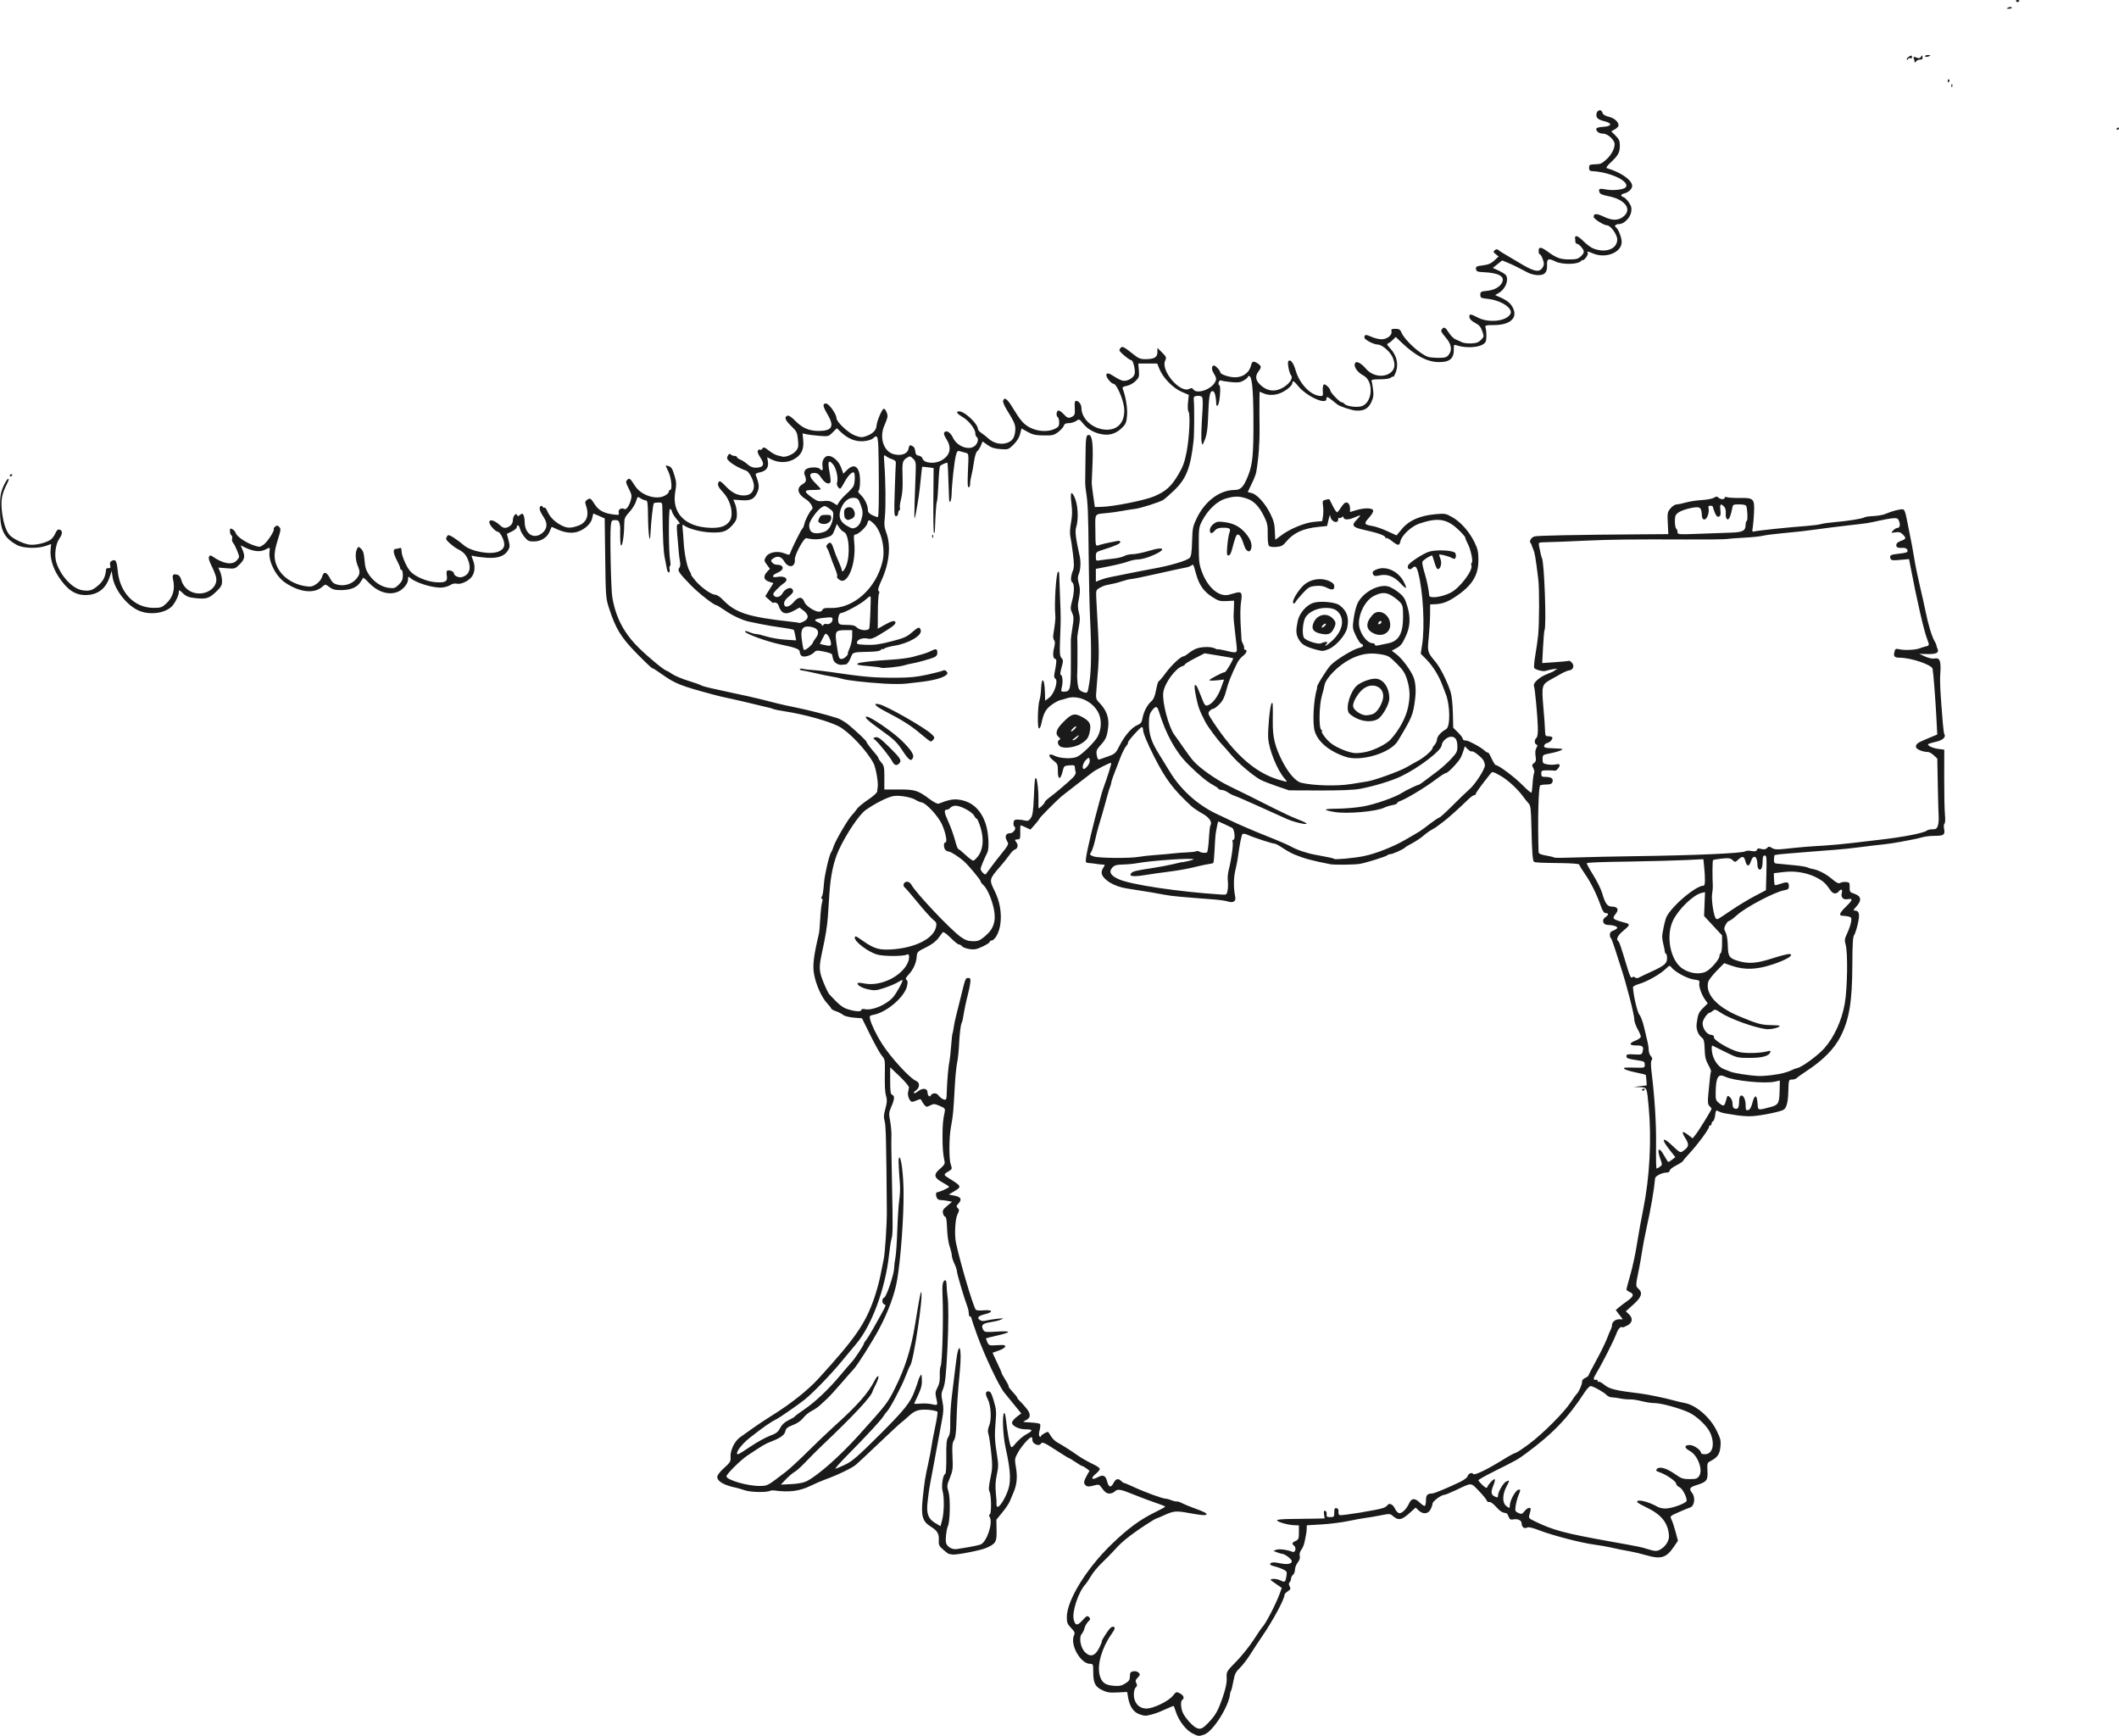 <?xml version="1.0" encoding="UTF-8"?>
<svg width="205.42mm" height="168.26mm" version="1.1" viewBox="0 0 727.88 596.2" xmlns="http://www.w3.org/2000/svg">
<g transform="translate(-10.367 -7.997)">
<path d="m419.87 603.31c-2.116-1.089-4.554-4.243-5.52-7.141-0.377-1.131-0.737-2.121-0.8-2.199-0.063-0.078-1.401 0.451-2.972 1.176-2.595 1.197-3.983 1.663-6.383 2.14-0.454 0.09-1.627-0.157-2.607-0.549-1.98-0.792-3.226-2.721-3.736-5.782l-0.301-1.808-3.321 0.168c-2.766 0.14-3.662 0-5.359-0.85-2.386-1.192-2.977-2.451-2.977-6.345 0-2.468-0.067-2.633-1.064-2.633-3.285 0-6.989-6.554-5.539-9.799 0.388-0.869 0.235-1.253-1.013-2.541-1.271-1.311-1.468-1.824-1.454-3.769 0.045-5.808 6.844-16.79 15.577-25.162 5.548-5.318 9.643-8.319 14.749-10.808 1.915-0.933 3.482-1.798 3.483-1.922 9e-4 -0.124-1.465-0.711-3.257-1.304-1.792-0.593-5.173-1.859-7.514-2.812-4.69-1.91-5.609-2.057-6.608-1.058-0.371 0.371-1.169 0.675-1.772 0.675-1.037 0-1.629-0.471-3.017-2.404-0.528-0.735-0.812-0.77-2.518-0.311-1.466 0.395-2.075 0.391-2.563-0.014-0.87-0.722-0.807-1.448 0.298-3.415l0.938-1.67-1.051-0.808c-0.578-0.445-1.217-0.813-1.42-0.818-0.203 0-1.252-0.618-2.331-1.36-1.079-0.743-2.079-1.35-2.223-1.35-0.143 0-1.978-1.119-4.076-2.487-4.564-2.975-5.153-3.228-5.645-2.432-0.614 0.993-2.915-0.039-2.87-1.287 0.02-0.546-0.136-0.993-0.345-0.993-0.69 0-3.413 3.105-4.624 5.272-1.143 2.044-1.169 2.245-0.675 5.174 0.563 3.337 0.294 5.912-0.907 8.679-0.43 0.99-1.006 2.351-1.28 3.025s-1.409 2.343-2.522 3.709l-2.024 2.485 0.072 3.646c0.08 4.017-0.253 4.58-3.586 6.067-1.84 0.821-10.397 2.472-11.595 2.238-0.495-0.097-1.045-0.192-1.222-0.211-0.177-0.019-1.051-0.674-1.942-1.457-1.429-1.255-1.607-1.643-1.505-3.29 0.133-2.159-0.515-3.245-2.756-4.62-2.897-1.777-3.428-3.72-2.739-10.018 0.636-5.821 0.765-6.626 1.856-11.622 0.523-2.394 1.031-5.061 1.13-5.928 0.099-0.866 0.665-3.857 1.258-6.647s0.939-5.158 0.768-5.264c-0.65-0.402-3.014-0.76-4.657-0.706-2.293 0.075-3.384 0.555-5.323 2.339-0.898 0.827-2.047 1.811-2.553 2.188-0.506 0.377-3.821 3.451-7.367 6.832-3.546 3.381-7.155 6.758-8.02 7.506-1.435 1.24-6.491 3.666-11.026 5.29-0.99 0.354-3.079 1.264-4.642 2.021-3.787 1.834-7.358 2.288-12.458 1.585-0.495-0.068-1.097-0.021-1.339 0.105-1.193 0.624-6.66 0.532-8.703-0.146-1.202-0.399-2.572-0.803-3.046-0.897-4.069-0.809-6.479-2.184-6.483-3.701-2e-3 -0.603 0.885-1.769 2.34-3.077 2.101-1.889 2.33-2.276 2.225-3.754-0.159-2.216 1.375-5.454 3.189-6.733 0.808-0.569 2.785-1.979 4.393-3.133 1.609-1.154 4.566-3.118 6.573-4.365 6.611-4.109 12.374-8.688 16.164-12.842 12.598-13.81 15.982-18.711 19.063-27.602 0.734-2.118 1.67-5.532 2.08-7.587 0.41-2.055 0.926-4.599 1.145-5.653 0.472-2.266 1.11-12.06 1.077-16.534-0.173-23.261-0.323-29.477-0.744-30.917-0.385-1.317-0.333-2.218 0.249-4.291 0.555-1.979 0.627-3.006 0.291-4.178-0.471-1.641-0.557-3.359-0.464-9.213 0.051-3.178-0.064-3.732-0.98-4.725-0.57-0.619-2.351-3.78-3.957-7.025l-2.92-5.899-2.834-0.238c-1.559-0.131-3.179-0.539-3.6-0.908-0.421-0.368-1.525-0.938-2.453-1.265-0.928-0.328-1.688-0.745-1.688-0.928s-0.631-1.002-1.402-1.822c-1.915-2.035-3.89-6.47-4.518-10.142-0.505-2.954-0.113-6.134 1.707-13.848 0.117-0.495 0.317-2.824 0.444-5.175 0.128-2.351 0.41-4.832 0.627-5.513 0.253-0.792 0.232-1.238-0.058-1.238-0.249 0-0.299-0.249-0.11-0.555 0.412-0.667 0.557-1.528 0.851-5.07 0.236-2.843 1.814-9.556 2.43-10.339 0.199-0.253 0.596-1.189 0.883-2.079 0.644-2.001 4.967-9.377 6.245-10.655 0.517-0.517 1.281-1.46 1.697-2.095 0.416-0.635 2.151-2.082 3.855-3.215s3.114-2.399 3.133-2.813c0.019-0.414 0.104-1.117 0.188-1.561 0.265-1.395-0.643-6.605-1.411-8.089-2.237-4.326-8.442-10.919-12.007-12.757-3.419-1.763-11.742-4.084-18.305-5.104-1.856-0.289-3.679-0.646-4.05-0.794s-0.776-0.295-0.9-0.326c-4.273-1.074-14.593-3.483-15.525-3.624-0.495-0.075-2.419-0.543-4.275-1.041-11.353-3.043-13.109-3.744-17.823-7.107-1.522-1.086-2.943-1.976-3.159-1.979-0.216 0-2.62-2.281-5.343-5.062-5.393-5.511-7.174-8.412-9.456-15.408-1.14-3.495-1.179-3.999-1.353-17.276l-0.179-13.676-1.868-0.836c-1.027-0.46-1.925-0.836-1.994-0.836-0.069 0-0.256 0.693-0.415 1.541-0.365 1.947-2.744 4.092-5.318 4.796-2.046 0.559-4.599 0.142-7.279-1.189-0.721-0.358-1.344-0.599-1.385-0.537-0.041 0.063-0.324 0.744-0.63 1.513-0.822 2.067-2.904 3.417-5.33 3.455-1.79 0.028-2.19-0.154-3.308-1.511-0.7-0.849-1.399-2.1-1.552-2.781-0.29-1.281-1.109-1.724-1.109-0.6 0 0.351-0.768 1.005-1.707 1.454l-1.707 0.816 0.572 2.206c0.498 1.921 0.476 2.369-0.17 3.463-1.194 2.021-3.584 2.838-7.433 2.541-1.804-0.139-3.728-0.39-4.275-0.558-0.99-0.304-0.992-0.296-0.282 1.511 0.817 2.08 0.556 4.428-0.645 5.805-1.234 1.414-3.663 2.482-4.924 2.166-0.703-0.176-1.545-6e-3 -2.247 0.454-0.618 0.405-1.927 0.796-2.91 0.869-2.942 0.219-8.897-1.576-10.834-3.266-0.724-0.632-0.787-0.594-0.787 0.473 0 1.572-1.926 3.753-3.886 4.399-3.147 1.039-6.741-0.211-9.709-3.375-0.918-0.979-1.739-1.688-1.824-1.575-0.085 0.113-0.5 0.758-0.922 1.433-1.139 1.822-3.277 2.744-6.459 2.785-2.241 0.029-3.049-0.167-4.201-1.018-1.419-1.049-1.432-1.05-2.4-0.175-2.812 2.54-7.81 2.01-12.801-1.358-3.181-2.147-5.79-7.23-5.404-10.531 0.204-1.75 0.269-1.717-1.534-0.785-1.626 0.841-4.033 0.599-6.659-0.67l-1.701-0.822 0.625 1.496c0.956 2.288 0.766 3.273-0.966 5.005-1.557 1.557-1.651 1.585-4.454 1.361l-2.864-0.23 0.629 1.505c0.346 0.828 0.629 2.255 0.629 3.172 0 1.388-0.339 1.991-2.024 3.606-2.404 2.303-3.385 2.607-7.121 2.207-2.277-0.244-3.103-0.563-4.265-1.649-1.332-1.245-1.441-1.276-1.441-0.406 0 1.193-1.442 4.043-2.556 5.05-2.561 2.316-7.609 2.874-11.291 1.249-4.05-1.787-8.264-7.22-8.902-11.476l-0.314-2.093-0.762 2.252c-1.327 3.92-4.137 5.988-8.172 6.013-3.698 0.023-6.442-1.865-9.431-6.489-1.89-2.925-2.875-6.407-2.607-9.218l0.173-1.819-1.798 0.634c-2.868 1.012-7.851 0.858-9.955-0.308-4.593-2.546-5.811-5.136-5.811-12.366 0-4.159 0.168-5.358 1.051-7.504 0.578-1.405 1.338-2.664 1.688-2.799 0.437-0.168 0.287 0.446-0.479 1.957-1.699 3.353-2.049 5.564-1.532 9.682 0.485 3.87 1.545 6.759 2.919 7.958 1.464 1.277 4.586 2.704 6.469 2.957 1.963 0.263 5.45-0.527 7.157-1.621 0.591-0.379 1.358-1.369 1.706-2.201 0.423-1.013 0.884-1.464 1.396-1.365 1.13 0.218 1.183 1.5 0.122 2.935-1.44 1.947-1.949 6.024-1.074 8.601 1.559 4.593 5.577 8.822 8.847 9.313 2.564 0.385 3.59 0.045 5.742-1.899 1.547-1.398 2.266-2.971 2.429-5.313 0.017-0.247 0.398-0.419 0.846-0.381 0.641 0.054 0.758-0.157 0.548-0.995-0.189-0.754-0.029-1.19 0.549-1.5 1.318-0.705 1.739-0.016 2.044 3.345 0.684 7.544 5.702 12.772 12.28 12.796 2.49 9e-3 2.91-0.132 4.358-1.457 2.35-2.153 3.148-4.925 2.383-8.278-0.364-1.594 0.017-2.031 1.447-1.657 0.652 0.17 1.123 0.807 1.423 1.92 0.721 2.676 3.217 4.532 6.098 4.532 3.619 0 6.422-2.661 5.822-5.525-0.167-0.797-0.872-2.583-1.565-3.967-0.834-1.663-1.128-2.732-0.867-3.15 0.319-0.512 0.548-0.526 1.195-0.075 3.576 2.493 6.651 3.041 8.225 1.467 0.495-0.495 0.9-1.098 0.9-1.341 0-0.756-1.5-4.256-2.074-4.839-0.3-0.305-0.445-0.94-0.322-1.412s4e-3 -0.993-0.265-1.159-0.489-0.804-0.489-1.417c0-0.962 0.119-1.051 0.87-0.649 0.478 0.256 0.998 0.87 1.155 1.365 0.369 1.163 3.476 3.269 6.142 4.164 1.999 0.671 2.151 0.66 3.424-0.244 1.32-0.938 3.897-4.93 3.463-5.364-0.124-0.124 0.093-0.49 0.483-0.813 0.588-0.488 0.826-0.471 1.399 0.102 0.621 0.621 0.573 1.063-0.473 4.372-1.384 4.381-1.456 6.488-0.313 9.11 1.56 3.579 5.387 6.231 9.95 6.896 1.683 0.245 2.289 0.117 3.586-0.758 0.942-0.636 1.728-1.638 1.983-2.527 0.553-1.928 1.529-1.722 2.726 0.575 0.741 1.422 1.282 1.867 2.667 2.193 2.333 0.549 4.857-0.247 6.33-1.996 1.336-1.587 1.418-2.375 0.483-4.613-0.783-1.875-0.878-4.474-0.208-5.726 0.461-0.862 0.478-0.862 1.399-4e-3 0.704 0.656 0.991 1.619 1.173 3.939 0.189 2.408 0.525 3.487 1.558 4.998 1.699 2.486 4.314 4.198 6.849 4.483 1.792 0.202 2.161 0.077 3.383-1.145 1.08-1.08 1.371-1.761 1.371-3.206 0-1.009-0.203-1.835-0.45-1.835s-0.45-0.255-0.45-0.566c0-0.311-0.506-1.517-1.125-2.679-1.255-2.357-1.452-3.954-0.487-3.954 0.351 0 0.959-0.123 1.35-0.273 0.54-0.207 0.712 0.018 0.712 0.929 0 1.652 1.711 5.612 3.06 7.083 1.608 1.753 5.418 3.409 8.445 3.671 3.468 0.3 4.419-0.214 4.049-2.189-0.155-0.826-0.108-1.608 0.104-1.74 0.649-0.401 2.342 0.235 2.342 0.88 0 0.879 1.671 1.638 2.829 1.285 2.536-0.772 3.237-2.991 1.933-6.113-0.679-1.625-1.593-2.551-3.412-3.458-1.42-0.708-4.052-2.993-4.043-3.51 4e-3 -0.215 0.18-0.663 0.391-0.996 0.307-0.484 0.751-0.374 2.21 0.547 1.005 0.634 2.559 1.796 3.454 2.582 2.531 2.222 9.296 3.426 12.093 2.152 1.948-0.888 2.319-2.24 1.267-4.619-0.506-1.145-1.198-2.081-1.537-2.081-0.856 0-3.034-2.36-3.034-3.287 0-1.253 1.812-0.725 3.769 1.098 1.098 1.023 2.014 1.061 3.331 0.139 0.632-0.442 1-1.168 1-1.97 0-1.411 1.119-2.743 1.458-1.736 0.155 0.462 0.356 0.449 0.978-0.065 0.68-0.561 0.836-0.561 1.191 0 0.225 0.355 0.412 1.415 0.416 2.356 0.017 4.158 3.106 6.175 5.987 3.91 1.749-1.375 1.984-3.3 0.651-5.315-1.469-2.22-1.853-3.52-1.163-3.946 0.308-0.191 0.633-0.106 0.732 0.19 0.098 0.293 0.357 0.422 0.575 0.287s0.683 0.437 1.032 1.273c0.798 1.909 2.541 3.669 4.752 4.797 2.021 1.031 3.187 1.063 5.787 0.158 2.903-1.01 3.91-3.517 2.75-6.844-0.432-1.24-0.385-1.527 0.333-2.052 1.029-0.752 1.278-0.606 2.641 1.553 1.279 2.025 3.083 3.026 6.201 3.44 2.152 0.286 2.256 0.252 2.019-0.651-0.264-1.009 0.985-1.778 1.935-1.192 0.643 0.398 1.649-0.973 2.231-3.041 0.411-1.462 0.322-1.97-0.705-3.997-1.031-2.035-1.095-2.403-0.52-2.978 0.745-0.745 0.945-0.589 2.702 2.118 2.027 3.122 7.014 4.825 9.992 3.412 0.866-0.411 1.575-1.042 1.575-1.401 0-0.36 0.203-0.654 0.45-0.654 0.862 0 0.447-4.224-0.631-6.425-1.05-2.143-1.05-2.149-0.098-1.852 1.222 0.381 1.487 0.795 2.333 3.638 0.57 1.916 0.605 2.835 0.194 5.102-1.355 7.47 3.308 12.283 12.148 12.541 3.388 0.099 5.292-0.575 6.502-2.303 1.507-2.151 0.416-7.064-2.178-9.802-1.741-1.838-2.142-2.763-1.582-3.641 0.319-0.5 0.796-0.227 2.253 1.29 2.319 2.414 4.016 3.301 6.379 3.334 2.18 0.03 3.48-1.203 3.48-3.301 0-1.668-1.598-4.845-2.608-5.183-1.996-0.67-4.612-2.089-5.689-3.087-1.011-0.937-1.113-1.246-0.68-2.056 0.373-0.697 0.644-0.819 1.008-0.455 0.274 0.274 0.863 0.498 1.308 0.498s0.81 0.178 0.81 0.395 0.568 0.631 1.261 0.918c0.694 0.287 1.799 1.021 2.455 1.63 0.71 0.658 1.734 1.107 2.527 1.107 2.999 0 3.48-1.059 1.683-3.706-0.683-1.006-0.937-1.802-0.699-2.187 0.206-0.333 0.517-0.462 0.692-0.288s0.547 4e-3 0.827-0.379c0.445-0.608 0.73-0.521 2.257 0.692 0.961 0.764 2.271 1.502 2.91 1.641 0.64 0.139 1.401 0.325 1.692 0.413 1.099 0.333 3.742-0.763 4.673-1.939 0.837-1.056 0.931-1.588 0.691-3.914-0.252-2.448-0.46-2.867-2.298-4.628-2.109-2.021-2.508-3.097-1.317-3.554 0.458-0.176 1.363 0.401 2.587 1.651 2.517 2.567 4.835 3.579 8.183 3.574 4.626-8e-3 5.438-1.568 2.981-5.733-1.636-2.772-1.759-3.693-0.496-3.693 0.996 0 3.59 3.631 3.59 5.024 0 1.295 4.06 5.1 6.376 5.976 1.714 0.648 2.376 0.701 3.6 0.288 2.433-0.822 3.68-2.028 3.793-3.671 0.111-1.608 1.914-5.817 2.492-5.817 0.498 0 1.29 1.576 1.284 2.558-2e-3 0.449-0.466 1.83-1.03 3.067-1.914 4.197-0.344 9.101 3.202 10.001 2.587 0.657 4.731-0.153 5.033-1.901 0.128-0.743 0.434-1.281 0.679-1.197 1.149 0.395 1.504 0.847 1.644 2.097 0.115 1.022 0.41 1.387 1.216 1.501 0.586 0.083 1.164 0.532 1.286 0.998 0.396 1.515 3.94 1.937 6.248 0.743 3.109-1.608 3.881-4.245 2.099-7.17-1.129-1.853-1.243-2.408-0.577-2.819 0.728-0.45 1.907 0.465 2.668 2.068 1.473 3.104 5.757 4.584 7.686 2.655 0.96-0.96 1.192-2.466 0.45-2.925-0.247-0.153-0.45-0.711-0.45-1.24 0-1.493-2.208-4.323-4.356-5.581-2.037-1.194-2.488-1.955-1.157-1.952 1.883 4e-3 6.412 4.305 6.412 6.089 0 0.306 0.554 0.918 1.23 1.362 0.677 0.443 1.74 1.282 2.362 1.863 1.681 1.569 4.131 2.19 6.195 1.569 2.006-0.603 2.846-1.796 3.033-4.303 0.141-1.891-0.225-2.783-2.957-7.204-0.747-1.208-1.297-2.508-1.223-2.888 0.297-1.532 1.335-0.929 2.943 1.711 3.091 5.073 4.112 6.255 6.397 7.413 2.646 1.341 6.072 1.508 8.389 0.408 1.288-0.611 1.53-0.963 1.53-2.223 0-0.823-0.203-1.622-0.45-1.775-0.608-0.376-0.571-1.897 0.055-2.284 0.279-0.172 1.094 0.319 1.823 1.098 1.444 1.545 1.79 1.647 3.14 0.924 0.717-0.384 0.887-0.88 0.81-2.362-0.133-2.55-0.057-3.002 0.505-3.002 0.851 0 1.768 1.252 1.768 2.414 0 3.942 4.169 7.486 8.804 7.486 4.034 0 6.359-3.044 5.845-7.65-0.326-2.921-2.607-8.1-3.567-8.1-0.769 0-2.531-2.078-2.531-2.986 0-0.914 0.945-0.748 2.763 0.488 0.892 0.606 2.132 1.23 2.756 1.387 1.558 0.391 3.846-0.866 4.209-2.312 0.306-1.22-0.517-4.676-1.114-4.676-0.641 0-4.114-2.884-4.114-3.416 0-0.288 0.269-0.747 0.597-1.019 0.458-0.38 1.256 0.035 3.43 1.788 2.545 2.051 3.055 2.281 5.009 2.266 2.978-0.023 4.013-0.652 4.013-2.439v-1.439l1.601 1.601c1.468 1.468 1.556 1.7 1.059 2.792-1.578 3.463 5.188 11.347 8.306 9.678 0.688-0.368 1.007-0.311 1.423 0.257 1.178 1.611 5.974 4e-3 7.36-2.467 0.645-1.149 0.6-1.409-0.603-3.503-0.644-1.122-0.485-2.298 0.312-2.298 0.54 0 2.142 1.752 2.142 2.342 0 0.688 3.022 1.708 5.06 1.708 2.784 0 4.952-1.632 5.529-4.162 0.321-1.407 0.923-1.544 2.36-0.537 1.236 0.866 1.246 1.254 0.072 2.841-1.243 1.682-0.803 3.281 1.379 5.01 2.268 1.797 4.898 1.848 7.521 0.148 2.048-1.328 3.122-3.076 2.414-3.929-0.705-0.849-1.392-4.495-0.933-4.953 0.713-0.713 1.724 0.603 2.491 3.241 1.291 4.442 4.921 8.337 8.121 8.713 1.278 0.15 1.307 0.108 1.193-1.729-0.065-1.036 0.098-2.016 0.361-2.179 0.472-0.292 2.231 1.367 2.231 2.104 0 0.633 3.214 3.982 3.822 3.982 0.312 0 0.797 0.277 1.077 0.615 0.651 0.784 4.005 1.253 5.713 0.798 3.914-1.042 4.452-8.665 0.747-10.581-2.145-1.109-3.513-3.194-2.825-4.307 0.482-0.779 2.083 0.092 3.766 2.048 2.282 2.652 6.431 3.137 8.689 1.017 1.225-1.151 1.351-2.735 0.397-5.017-0.803-1.922-3.651-4.372-5.082-4.372-1.405 0-4.604-1.674-4.604-2.409 0-1.07 0.5-1.125 2.399-0.262 1.032 0.468 2.597 0.856 3.478 0.862 1.917 0.012 3.762-1.465 3.428-2.744-0.185-0.708 0.033-0.847 1.333-0.847 1.283 0 1.649 0.224 2.095 1.284 1.103 2.618 6.527 7.548 9.209 8.368 0.56 0.171 2.177 0.312 3.592 0.312 2.103 0 2.72-0.18 3.369-0.982 1.363-1.683 1.021-3.717-1.021-6.076-1.442-1.666-1.709-2.228-1.295-2.727 0.805-0.97 1.208-0.775 2.447 1.189 0.631 0.999 1.697 2.034 2.368 2.298s1.621 0.692 2.111 0.951c0.489 0.258 1.907 0.434 3.15 0.39 1.736-0.061 2.518-0.337 3.372-1.19 1.078-1.077 1.092-1.169 0.45-3.023-0.51-1.473-1.076-2.126-2.462-2.843-1.128-0.583-1.854-1.298-1.944-1.915-0.183-1.253 0.381-1.24 2.839 0.069 3.656 1.946 9.688 1.343 11.191-1.12 1.179-1.931-3.02-4.776-7.81-5.292-2.269-0.244-2.475-0.36-2.475-1.391 0-1.022 0.209-1.146 2.276-1.354 2.585-0.26 4.509-1.338 5.235-2.931 0.924-2.028-1.198-3.219-6.162-3.459-2.362-0.114-2.717-0.25-2.837-1.088-0.121-0.848 0.148-0.993 2.348-1.268 1.888-0.236 2.836-0.639 3.95-1.679l1.466-1.369-0.992-0.803c-0.86-0.697-0.903-0.876-0.326-1.356 0.527-0.438 0.808-0.435 1.346 0.012 0.374 0.311 1.27 0.892 1.99 1.293 0.72 0.4 2.894 1.69 4.832 2.866 4.75 2.882 6.603 3.444 7.797 2.364 0.496-0.449 0.901-1.25 0.901-1.781 0-1.129-0.973-3.386-1.462-3.392-0.186-2e-3 -0.338-0.51-0.338-1.129 0-1.474 0.798-1.427 3.013 0.178 3.13 2.267 4.436 2.747 7.474 2.747 2.432 0 3.067-0.171 4.068-1.099 0.805-0.746 1.092-1.361 0.894-1.913-0.36-0.999-1.744-2.388-2.38-2.388-0.258 0-0.469-0.405-0.469-0.9s-0.051-1.035-0.113-1.2 0.14-0.384 0.449-0.487 1.403 0.663 2.431 1.702c1.028 1.039 2.497 2.149 3.264 2.468 4.274 1.776 8.369 0.292 8.369-3.033 0-1.678-2.276-4.849-3.481-4.849-1.113 0-4.619-2.214-4.619-2.917 0-1.231 1.037-1.233 3.602-7e-3 3.052 1.459 5.257 1.306 7.052-0.489 2.451-2.451-0.212-5.586-5.618-6.613-2.024-0.385-2.864-0.759-3.055-1.361-0.389-1.227 0.013-1.382 2.393-0.918 2.205 0.429 5.811 0.05 6.55-0.689 1.903-1.903-4.952-5.292-11.375-5.622-0.878-0.045-1.125-0.3-1.125-1.161 0-0.948 0.221-1.112 1.575-1.167 2.507-0.102 2.584-0.131 4.326-1.661 1.71-1.501 2.874-3.654 2.874-5.315 0-1.411-2.378-3.58-3.925-3.58-1.363 0-2.375-0.699-2.375-1.641 0-0.36 0.847-0.61 2.362-0.698 2.99-0.172 3.246-1.223 0.468-1.915-2.312-0.575-2.953-1.169-2.756-2.553 0.198-1.39 1.702-1.705 2.037-0.426 0.174 0.667 0.834 1.094 2.232 1.446 1.913 0.482 3.306 1.738 3.306 2.982 0 0.328-0.56 0.917-1.245 1.31l-1.245 0.714 1.47 1.47c1.189 1.189 1.47 1.827 1.47 3.344 0 2.415-0.527 3.416-3.025 5.744-1.345 1.253-1.831 1.967-1.421 2.088 4.545 1.345 8.11 3.708 8.637 5.723 0.289 1.106-0.963 2.51-2.604 2.922-1.319 0.331-1.479 0.916-0.349 1.282 0.433 0.14 1.27 0.964 1.859 1.831 0.842 1.24 1.014 1.937 0.803 3.263-0.316 1.986-2.462 4.162-4.105 4.162-1.183 0-1.882 0.669-1.164 1.113 0.799 0.494 1.999 3.515 1.999 5.031 0 3.606-5.413 5.808-9.786 3.981-1.901-0.794-2.246-0.835-1.867-0.221 0.154 0.25-0.137 0.986-0.648 1.636-0.511 0.65-0.929 1.021-0.929 0.826 0-0.195-0.414 0.019-0.919 0.476-1.201 1.087-6.406 1.11-8.555 0.038-2.442-1.218-3.02-1.002-2.93 1.095 0.112 2.603-0.717 3.574-3.051 3.574-1.047 0-2.605-0.373-3.462-0.828-3.325-1.767-5.229-2.701-7.031-3.447l-1.873-0.776-1.611 1.286-1.611 1.286 2.067 0.948c1.137 0.522 2.246 1.231 2.465 1.577 1.043 1.648-0.193 4.72-2.431 6.042l-1.297 0.766 1.957 0.876c2.531 1.133 3.834 2.383 4.46 4.278 1.014 3.073-1.71 5.129-6.817 5.145-2.74 9e-3 -3.121 0.109-2.92 0.766 0.375 1.224 0.434 3.835 0.11 4.806-0.655 1.958-6.056 2.691-10.054 1.363-0.88-0.292-0.973-0.173-0.928 1.181 0.114 3.381-1.401 4.687-5.332 4.595-3.928-0.092-7.872-2.197-12.665-6.759l-1.965-1.87-1.016 1.016c-0.559 0.559-1.3 1.111-1.647 1.226-0.468 0.156-0.305 0.55 0.633 1.529 2.466 2.574 3.157 5.834 1.867 8.805-0.362 0.833-0.665 1.337-0.675 1.122-0.01-0.216-0.352-0.115-0.762 0.225-0.471 0.391-1.876 0.618-3.83 0.618-2.389 0-3.034 0.136-2.855 0.601 0.127 0.33 0.358 1.681 0.513 3.001 0.227 1.929 0.093 2.791-0.68 4.388-1.028 2.125-2.545 2.926-5.229 2.763-1.387-0.084-5.497-1.428-6.3-2.059-0.247-0.195-1.087-0.863-1.865-1.486-1.638-1.31-1.96-1.385-1.96-0.457 0 2.226-6.934-0.948-9.732-4.454-1.359-1.703-1.968-2.02-1.968-1.024 0 0.768-1.618 2.242-3.511 3.199-2.004 1.013-4.428 1.175-6.241 0.418l-1.498-0.626-0.052 3.043c-0.029 1.674-0.014 5.777 0.033 9.118 0.074 5.249-0.331 10.728-1.142 15.472-0.122 0.713-0.822 2.506-1.555 3.984-0.733 1.478-1.333 2.742-1.333 2.81 0 0.067 0.562 0.235 1.249 0.372 1.802 0.36 4.645 3.448 6.404 6.953 1.192 2.376 1.545 3.67 1.627 5.96 0.058 1.609 0.12 2.993 0.138 3.075 0.018 0.083 0.816-0.47 1.774-1.229 2.894-2.292 8.221-4.544 11.466-4.847l2.897-0.271 0.268-1.677c0.148-0.923 0.152-2.507 0.01-3.521-0.239-1.708-0.17-1.866 0.926-2.141 0.651-0.163 1.225-0.222 1.275-0.13 0.05 0.092 0.575 1.128 1.167 2.304 0.591 1.176 1.233 2.138 1.426 2.138 0.193 0 0.776-0.689 1.297-1.53 0.52-0.842 1.221-1.636 1.557-1.765 0.876-0.336 1.621 0.578 1.621 1.991v1.216l2.096-0.631c2.81-0.846 5.508-0.824 5.842 0.047 0.157 0.408-0.406 1.416-1.413 2.531-1.875 2.075-1.728 2.39 1.341 2.893 0.995 0.163 3.228 0.947 4.963 1.743l3.154 1.446 1.942-2.325c2.374-2.842 6.148-4.481 11.408-4.955 3.31-0.298 3.561-0.252 5.88 1.074 2.892 1.655 5.815 4.987 7.592 8.654 1.074 2.217 1.295 3.25 1.295 6.047 0 5.31-2.191 8.796-7.921 12.599-2.699 1.791-4.478 2.437-7 2.541l-1.646 0.068-0.04 3.701c-0.022 2.036-0.234 5.577-0.471 7.87-0.482 4.655-0.418 4.88 2.28 8.088 1.696 2.016 3.946 6.469 5.229 10.345 0.393 1.187 0.723 4.165 0.797 7.196l0.127 5.17 1.623 1.594c0.893 0.877 1.623 1.841 1.623 2.143 0 0.302 0.304 0.574 0.675 0.605 1.077 0.09 1.232 0.15 3.6 1.388 1.238 0.647 2.684 1.587 3.215 2.089 0.53 0.502 1.065 0.812 1.189 0.689 0.123-0.123 0.687 0.8 1.253 2.052 0.566 1.252 1.219 2.276 1.451 2.276 0.96 0 6.589 4.218 9.212 6.904 1.551 1.588 2.916 2.73 3.035 2.539 0.118-0.191 0.299-1.674 0.401-3.295s0.33-3.18 0.506-3.465c0.176-0.285 0.049-1.026-0.283-1.646-0.532-0.995-0.505-1.199 0.232-1.738 0.675-0.493 0.78-0.961 0.545-2.428-0.184-1.152-0.083-2.168 0.277-2.777 0.453-0.767 0.454-1.002 5e-3 -1.164-0.729-0.264-0.725-1.684 7e-3 -2.291 0.372-0.309 0.545-1.537 0.498-3.543-0.089-3.825-0.983-13.353-1.341-14.283-0.392-1.022 1.934-3.116 4.548-4.097 1.238-0.464 2.351-0.976 2.475-1.137 0.124-0.161 0.529-0.418 0.9-0.571 0.911-0.375-2.688 0.185-3.823 0.595-0.866 0.312-3.208-0.222-3.974-0.907-0.204-0.183-0.051-2.185 0.339-4.449 0.391-2.264 0.83-5.334 0.976-6.821 0.41-4.171 0.44-16.069 0.049-19.242-0.918-7.446-1.169-8.952-1.698-10.207-0.313-0.742-0.586-1.485-0.607-1.65-0.021-0.165-0.168-0.43-0.326-0.589-0.604-0.604 0.198-1.974 1.344-2.294 1.095-0.306 14.453-0.567 37.077-0.725l8.882-0.062-0.19-3.753c-0.177-3.497-0.113-3.845 0.945-5.103 0.625-0.742 1.542-1.349 2.039-1.349 0.497 0 1.947-0.296 3.223-0.658 1.276-0.362 3.749-0.741 5.496-0.842 1.747-0.101 3.615-0.458 4.151-0.793 0.769-0.48 1.091-0.493 1.526-0.058 0.687 0.687 2.171 0.723 2.171 0.053 0-0.294 0.322-0.369 0.787-0.183 0.433 0.173 2.385 0.291 4.339 0.261 4.803-0.073 5.138 0.254 4.954 4.819-0.077 1.912-0.272 4.256-0.433 5.209-0.261 1.546-0.202 1.705 0.542 1.472 0.936-0.293 11.853-1.438 17.71-1.857 2.104-0.151 4.433-0.451 5.175-0.668s2.768-0.508 4.5-0.647c4.372-0.352 9.808-1.215 10.363-1.645 0.255-0.197 1.672-0.405 3.15-0.462 1.478-0.057 3.395-0.412 4.262-0.79 2.172-0.947 5.033-1.684 5.883-1.516 0.489 0.097 0.881 1.078 1.263 3.16 0.305 1.661 0.842 4.336 1.194 5.945 0.352 1.609 0.965 4.95 1.362 7.425 0.397 2.475 1.303 6.93 2.013 9.9 0.71 2.97 1.594 6.919 1.965 8.775 0.846 4.232 2.109 8.434 2.975 9.9 0.366 0.619 0.685 1.327 0.71 1.575 0.025 0.247 0.205 0.818 0.399 1.268 0.567 1.312-0.421 1.81-3.463 1.748l-2.828-0.058 2.025 0.915c1.226 0.554 2.51 0.819 3.254 0.671 1.784-0.354 2.248 0.838 1.962 5.037-0.21 3.088-0.057 6.127 0.881 17.395 0.143 1.72 0.362 3.291 0.486 3.491 0.643 1.041-0.433 2.103-2.663 2.626-1.29 0.302-2.528 0.655-2.751 0.784-0.741 0.428 1.208 1.433 3.322 1.713l2.083 0.276-0.025 9.741c-0.013 5.358 0.1 11.012 0.252 12.564 0.16 1.632 0.096 2.936-0.153 3.089-0.237 0.147-0.296 0.978-0.132 1.855 0.375 1.998-0.119 2.342-3.37 2.351-1.363 0-3.185 0.213-4.05 0.464s-2.179 0.566-2.922 0.698c-0.743 0.132-2.768 0.522-4.5 0.866-1.732 0.344-4.466 0.753-6.075 0.91s-5.152 0.579-7.875 0.938-6.57 0.763-8.55 0.898c-1.98 0.135-5.929 0.443-8.775 0.685s-6.744 0.561-8.662 0.709c-1.918 0.148-3.504 0.392-3.524 0.542-0.296 2.215-0.163 2.752 0.697 2.806 0.503 0.032 1.32 0.103 1.815 0.16 0.495 0.056 2.52 0.254 4.5 0.44s3.919 0.507 4.31 0.714c0.39 0.207 1.2 0.454 1.8 0.547 1.929 0.301 4.501 1.628 6.663 3.438 1.655 1.385 2.276 1.67 2.891 1.325 0.431-0.241 1.336-0.375 2.01-0.298 1.1 0.127 1.221 0.313 1.176 1.815-0.045 1.518 0.091 1.72 1.466 2.174 2.578 0.851 2.801 2.329 0.694 4.591-0.868 0.931-0.979 1.238-0.449 1.238 1.579 0 1.855 1.159 1.086 4.565-0.401 1.775-0.98 3.53-1.288 3.901-0.404 0.487-0.568 3.306-0.59 10.167-0.041 12.589-1.042 18.693-4.03 24.59-2.181 4.305-6.061 8.223-11.914 12.033-1.361 0.886-2.743 1.877-3.07 2.203s-1.086 0.592-1.688 0.592c-1.172 0-1.174 0.01-1.3 4.275-0.106 3.617-0.641 5.565-1.681 6.122-1.525 0.816-8.826 2.203-11.598 2.203-1.402 0-3.649-0.196-4.994-0.436-1.345-0.24-2.951-0.502-3.57-0.583s-1.555-0.385-2.08-0.674c-0.894-0.493-0.972-0.405-1.208 1.361-0.139 1.038-0.469 1.96-0.732 2.048-0.263 0.088-0.479 0.447-0.479 0.797s-0.203 0.637-0.45 0.637-0.45 0.227-0.45 0.505c0 0.755-3.769 5.892-6.434 8.769-1.287 1.39-2.41 2.713-2.495 2.94-0.085 0.227-1.148 0.917-2.362 1.532s-2.208 1.419-2.208 1.786c0 0.415-0.433 0.667-1.147 0.667-1.42 0-3.785 1.181-3.853 1.924-0.377 4.131-1.427 10.214-2.97 17.201-0.601 2.723-1.279 6.266-1.507 7.875-0.228 1.609-0.707 4.343-1.064 6.075-1.181 5.719-1.187 5.91-0.238 6.769 1.602 1.45 1.148 2.911-1.696 5.465l-2.6 2.334 1.012 0.946c1.502 1.403 1.32 2.978-0.45 3.894-0.804 0.416-1.513 0.725-1.575 0.686-0.724-0.449-1.532 0.315-2.187 2.068-0.941 2.515-4.791 10.132-6.825 13.5-1.3 2.152-1.297 2.623 0.013 2.416 0.186-0.029 0.338 0.161 0.338 0.423s0.168 0.373 0.373 0.246c0.205-0.127 1.126 0.39 2.046 1.148 1.678 1.383 3.864 1.903 12.206 2.904 2.487 0.298 8.898 1.63 11.7 2.429 0.99 0.282 2.61 0.662 3.6 0.843 3.829 0.701 8.649 4.838 10.868 9.327 1.468 2.97 1.608 3.563 1.376 5.816-0.264 2.557-1.056 3.624-3.677 4.949-0.799 0.404-0.898 0.814-0.767 3.193 0.18 3.276-0.218 3.802-3.702 4.898-2.476 0.779-2.721 1.22-1.536 2.762 1.176 1.53 0.761 4.475-0.694 4.927-0.532 0.165-2.328 0.905-3.989 1.644-3.002 1.335-3.018 1.351-2.427 2.528 0.327 0.651 0.958 2.553 1.402 4.226l0.808 3.041-1.489 2.183c-2.514 3.684-4.409 4.252-9.354 2.8-1.659-0.487-4.232-1.101-5.717-1.365-3.162-0.561-3.779-0.686-6.668-1.347-1.193-0.273-3.724-0.707-5.625-0.964-4.515-0.611-14.221-3.135-18.704-4.864-2.502-0.965-3.775-1.247-4.319-0.956-0.908 0.486-1.809-0.221-1.809-1.419 0-1.052-1.29-1.698-2.809-1.408-1.011 0.193-1.302 0.029-1.672-0.942-0.246-0.647-0.604-1.191-0.796-1.21-1.384-0.137-2.044-0.547-3.53-2.191-0.973-1.077-1.949-1.766-2.307-1.628-0.342 0.131-0.743-0.113-0.891-0.542-0.149-0.429-1.385-1.928-2.747-3.332-2.794-2.88-2.214-2.867-7.877-0.179-1.862 0.884-3.662 1.607-3.999 1.607-0.993 0-3.973 2.222-3.973 2.963 0 0.375-0.309 1.279-0.687 2.009-0.842 1.629-2.596 1.783-4.108 0.362l-1.027-0.965-1.838 1.66c-2.98 2.692-4.072 2.898-6.066 1.145-0.83-0.73-1.146-0.742-4.05-0.156-1.732 0.35-4.061 0.748-5.175 0.884-1.114 0.136-3.848 0.631-6.075 1.099-2.228 0.468-6.328 0.985-9.113 1.149l-5.062 0.297-0.035 1.188c-0.019 0.653-0.11 1.492-0.202 1.863-0.092 0.371-0.31 1.485-0.484 2.475-0.174 0.99-0.689 2.28-1.143 2.867-0.525 0.678-0.73 1.451-0.561 2.122 0.176 0.7-0.053 1.459-0.68 2.256-0.52 0.661-0.945 1.757-0.945 2.436 0 0.679-0.304 1.486-0.675 1.794s-0.675 0.9-0.675 1.315-0.221 0.976-0.492 1.246c-0.356 0.356-0.353 0.75 8e-3 1.425 0.423 0.791 0.327 1.046-0.633 1.675-0.623 0.408-1.133 0.947-1.133 1.197 0 1.514-4.068 9.04-7.847 14.517-1.025 1.485-2.749 4.115-3.832 5.844-1.083 1.729-2.732 3.877-3.663 4.772-1.409 1.354-1.781 2.11-2.215 4.499-0.286 1.579-0.65 3.077-0.807 3.328-0.158 0.251-0.3 0.659-0.317 0.906-0.286 4.232-5.847 13.089-8.883 14.147-1.848 0.644-2.086 0.619-4.161-0.449zm5.122-3.13c2.902-2.954 3.693-4.318 5.421-9.35 0.997-2.902 1.395-4.836 1.323-6.419-0.103-2.26-0.094-2.275 3.297-5.732 1.87-1.907 4.578-5.289 6.017-7.517s2.743-4.151 2.896-4.275c1.034-0.833 4.815-8.131 6.102-11.778l0.603-1.709-2.115-1.469c-2.079-1.444-2.094-1.471-0.873-1.612 0.683-0.079 1.846 0.158 2.583 0.526 1.499 0.748 1.683 0.604 2.031-1.591 0.222-1.395 0.107-1.603-1.233-2.243-0.813-0.388-2.135-0.849-2.938-1.026-0.803-0.176-1.461-0.486-1.461-0.687 0-0.685 1.235-0.843 3.181-0.405 2.564 0.576 4.137 0.355 4.274-0.6 0.101-0.705-2.381-2.607-3.401-2.607-0.217 0-0.965-0.223-1.662-0.496l-1.267-0.496 1.04-0.399c0.947-0.364 3.651-0.011 5.574 0.727 0.926 0.355 1.377-1.379 0.539-2.074-0.892-0.74-0.787-1.095 0.496-1.679 0.996-0.454 1.125-0.789 1.125-2.924v-2.411l-1.688-0.068c-2.132-0.086-5.622-1.085-5.816-1.665-0.089-0.268 1.831-0.453 4.916-0.474 2.784-0.019 6.496-0.069 8.247-0.113l3.185-0.078-0.207-1.407c-0.155-1.059-0.052-1.355 0.415-1.196 0.342 0.116 0.559 0.648 0.481 1.182-0.118 0.814 0.082 0.971 1.238 0.971 1.281 0 1.378-0.114 1.378-1.608 0-1.291 0.155-1.577 0.787-1.451 0.512 0.102 0.741 0.493 0.653 1.118-0.074 0.529 0.081 1.095 0.345 1.257 0.503 0.311 13.266-1.773 15.076-2.461 0.578-0.22 1.184-0.615 1.346-0.877 0.608-0.984 1.889-0.449 2.627 1.097 0.457 0.958 1.076 1.575 1.58 1.575 0.973 0 2.413-1.473 3.293-3.369 0.849-1.83 1.958-1.916 3.629-0.283 0.771 0.754 1.573 1.264 1.783 1.135 0.21-0.13 0.381-1.012 0.381-1.961 0-1.716 0.513-2.272 2.099-2.272 0.692 0 5.229-1.878 9.553-3.953 1.335-0.641 2.519-1.518 2.632-1.95 0.255-0.976 1.51-1.504 1.936-0.815 0.376 0.608 4.712-1.47 10.302-4.937 2.035-1.262 3.936-2.294 4.226-2.294 0.29 0 2.349-1.349 4.577-2.998 4.762-3.525 12.072-10.841 14.458-14.469 0.925-1.407 1.819-2.659 1.986-2.783 0.654-0.483 1.952-3.417 1.841-4.16-0.071-0.474 0.339-0.992 1.036-1.31 0.634-0.289 1.153-0.656 1.153-0.816 0-0.16 1.212-2.507 2.693-5.215 1.481-2.709 3.118-6.038 3.636-7.4 0.518-1.361 1.129-2.827 1.357-3.256 0.228-0.43 0.414-1.102 0.414-1.495 0-1.083 1.144-1.999 2.496-1.999h1.211l-1.208-1.583-1.208-1.583 1.042-0.891c0.573-0.49 1.902-1.5 2.954-2.245 2.188-1.549 2.39-2.336 0.787-3.066-0.619-0.282-1.125-0.669-1.125-0.861 0-0.191 0.613-2.474 1.362-5.072 0.749-2.598 1.752-7.255 2.229-10.349 0.477-3.094 1.462-8.561 2.19-12.15 2.21-10.896 2.91-23.99 1.876-35.1-0.646-6.94-0.554-6.736-3.074-6.82l-2.107-0.071 4.5-0.534-0.107-1.757c-0.059-0.966-0.165-1.815-0.235-1.885-0.07-0.07-1.629-0.441-3.463-0.824-1.835-0.383-3.541-0.901-3.792-1.152-0.548-0.548-0.243-0.586 3.886-0.476 2.955 0.079 3.038 0.05 3.038-1.035 0-0.968-0.254-1.155-1.913-1.405-3.898-0.588-4.388-0.757-4.388-1.514 0-0.634 0.413-0.728 2.642-0.602 2.53 0.143 2.655 0.099 2.94-1.033 0.423-1.684 0.032-2.041-2.232-2.041-2.493 0-2.581-0.744-0.198-1.679 0.99-0.389 1.8-0.992 1.8-1.34 0-0.348-0.506-1.539-1.125-2.648-0.619-1.108-1.125-2.568-1.125-3.245 0-1.743-2.665-12.083-4.719-18.313-0.408-1.238-1.27-3.921-1.916-5.963-0.646-2.042-1.29-3.713-1.432-3.713-0.142-2e-4 -0.285-0.471-0.318-1.046-0.044-0.767 0.286-1.177 1.238-1.536 0.714-0.269 1.298-0.686 1.298-0.926 0-0.512-1.523-0.977-3.232-0.986-1.666-0.01-2.239-1.725-0.878-2.629 1.173-0.779 1.24-1.427 0.149-1.427-0.572 0-1.057-0.695-1.647-2.362-1.486-4.201-3.437-8.148-5.463-11.047-1.089-1.559-1.98-3.027-1.98-3.263 0-0.245-2.497-0.459-5.85-0.501-8.019-0.099-9.393-0.171-9.732-0.51-0.444-0.444-0.658-3.4-0.841-11.651-0.144-6.495-0.277-7.624-0.984-8.369-0.45-0.474-1.222-1.431-1.718-2.128-1.942-2.732-5.526-6.032-8.058-7.42-2.631-1.441-2.666-1.447-3.375-0.558-3.1 3.886-4.992 6.486-4.992 6.862 0 0.245-0.253 0.444-0.562 0.443-0.309-9e-4 -1.271 0.696-2.138 1.548-2.972 2.923-7.096 6.606-8.61 7.689-0.833 0.596-1.736 1.271-2.007 1.501-0.271 0.23-1.081 0.732-1.8 1.115-0.719 0.384-2.017 1.319-2.883 2.078-0.866 0.76-2.587 1.911-3.825 2.559s-2.351 1.317-2.475 1.488c-0.36 0.497-4.269 2.274-5.002 2.274-0.367 0-0.86 0.177-1.095 0.394-0.491 0.452-7.409 2.612-9.428 2.943-1.864 0.306-8.754 0.387-10.125 0.118-6.414-1.257-8.951-1.945-12.375-3.357-0.99-0.408-2.785-1.407-3.988-2.22s-2.443-1.478-2.755-1.478c-0.783 0-7.322-2.131-9.166-2.986-0.853-0.396-1.679-0.53-1.9-0.31-0.348 0.348-1.015 3.759-1.611 8.246-0.115 0.866-0.509 2.835-0.875 4.376-0.605 2.544-0.603 6.049 4e-3 8.983 0.307 1.481-0.741 2.122-2.529 1.546-0.814-0.262-3.1-0.586-5.08-0.72-1.98-0.134-4.714-0.344-6.075-0.467s-3.884-0.338-5.606-0.477c-1.722-0.139-4.051-0.445-5.175-0.678-1.878-0.391-5.814-1.047-12.889-2.148-4.118-0.641-7.803-2.801-8.494-4.979-0.164-0.518 0.032-1.377 0.467-2.04 0.731-1.115 0.722-1.146-0.314-1.18-0.585-0.019-1.469-0.114-1.964-0.21-0.495-0.097-1.551-0.223-2.347-0.281-1.414-0.103-1.442-0.148-1.23-1.927 0.27-2.277 2.57-11.937 4.505-18.922 0.411-1.485 0.796-2.902 0.855-3.15 0.059-0.247 0.217-0.754 0.351-1.125 1.809-5.002 3.089-9.103 2.901-9.291-0.246-0.246-5.321 2.342-6.564 3.349-0.396 0.321-2.671 2.075-5.056 3.898-2.385 1.823-4.781 3.688-5.325 4.142-1.692 1.415-7.663 7.427-7.683 7.735-0.01 0.161-0.713 1.078-1.56 2.038l-1.542 1.746-1.545-0.733c-0.85-0.403-1.66-0.733-1.8-0.733-0.14 0-0.211 1.059-0.157 2.353 0.067 1.607-0.08 2.373-0.464 2.419-0.309 0.036-0.796 0.091-1.082 0.122-0.348 0.038-0.299 0.317 0.146 0.844 0.809 0.958 0.589 2.232-0.442 2.566-0.417 0.135-1.235 0.947-1.817 1.804-0.582 0.857-2.053 2.694-3.267 4.082-3.719 4.25-3.786 4.528-1.962 8.147 1.89 3.75 2.595 7.826 2.034 11.751-0.401 2.809-1.865 5.435-3.058 5.487-0.309 0.014-0.562 0.222-0.562 0.462 0 0.24-1.11 0.962-2.467 1.604-2.013 0.952-2.838 1.111-4.486 0.864-1.11-0.167-2.252-0.585-2.538-0.929-0.286-0.344-0.706-0.626-0.933-0.626-0.509 0-1.288-0.62-3.603-2.867-0.987-0.958-1.941-1.566-2.121-1.35-0.18 0.215-0.875 1.141-1.544 2.055-0.787 1.075-2.288 2.189-4.247 3.15-2.907 1.426-3.035 1.558-3.159 3.246-0.158 2.162-1.171 4.368-2.807 6.12-0.967 1.035-1.113 1.428-0.668 1.798 0.434 0.36 0.459 0.91 0.105 2.306-0.931 3.666-7.011 8.831-11.357 9.646-1.418 0.266-1.542 0.408-1.296 1.482 0.418 1.828 2.284 5.671 4.166 8.583 3.103 4.801 9.596 11.863 11.642 12.662 0.659 0.258 1.012 0.773 1.012 1.477 0 0.62-0.432 1.372-1.012 1.762-0.557 0.374-0.892 0.807-0.744 0.961 0.148 0.154 0.805-0.141 1.461-0.657 1.581-1.244 3.217-1.02 3.23 0.441 5e-3 0.6 0.259 1.174 0.562 1.275 0.304 0.101 0.553-0.012 0.553-0.251 0-0.239 0.435-0.549 0.967-0.688 0.675-0.176 1.216 0.063 1.789 0.792 0.452 0.575 1.232 1.152 1.733 1.283 0.821 0.215 0.918 0.011 0.982-2.082 0.14-4.561 0.57-9.495 0.99-11.372 0.117-0.524 0.353-2.751 0.524-4.95 0.171-2.199 0.384-4.121 0.474-4.271 0.09-0.15 0.27-1.061 0.4-2.025 0.13-0.964 0.525-2.866 0.877-4.227 0.352-1.361 0.985-3.893 1.407-5.625 1.717-7.063 1.769-7.2 2.697-7.2 0.74 0 0.86 0.257 0.733 1.575-0.084 0.866-0.449 2.689-0.813 4.05-0.611 2.287-1.206 5.145-1.714 8.223-0.113 0.686-0.31 1.417-0.438 1.623-0.35 0.566-0.747 3.92-0.921 7.774-0.086 1.895-0.373 4.527-0.638 5.85s-0.601 4.532-0.747 7.13c-0.602 10.745-0.567 10.375-1.434 15.3-0.59 3.356-0.635 10.587-0.076 12.281 0.543 1.645 0.523 1.863-0.211 2.305-2.403 1.45-2.403 1.432-0.039 2.898 4.053 2.513 4.121 2.709 1.493 4.276l-1.864 1.111 1.973 0.39c2.242 0.443 2.663 1.276 1.356 2.679-0.762 0.818-0.792 1.025-0.23 1.587s0.548 0.845-0.11 2.164c-0.782 1.567-1.073 7-0.519 9.682 1.293 6.261 5.718 21.291 6.769 22.992 0.183 0.296 1.275 0.405 2.794 0.279 3.091-0.256 3.383 0.568 0.461 1.304-2.357 0.593-2.92 1.207-1.835 2.001 0.517 0.378 1.243 0.443 2.206 0.199 0.79-0.2 2.55-0.479 3.911-0.619 1.905-0.196 2.224-0.15 1.383 0.198-1.175 0.487-1.482 0.562-4.459 1.098-2.156 0.388-2.649 1.027-1.889 2.446 0.475 0.888 0.757 0.927 4.872 0.674 5.069-0.312 4.948 0.207-0.332 1.421-1.87 0.43-3.458 0.823-3.53 0.874-0.071 0.051 0.123 0.646 0.431 1.322 0.539 1.183 0.668 1.223 3.408 1.048 2.317-0.148 2.823-0.059 2.719 0.474-0.07 0.361-1.039 0.972-2.153 1.359-1.114 0.387-2.076 0.726-2.138 0.754-0.062 0.028 0.596 1.508 1.462 3.288s1.575 3.394 1.575 3.587 0.592 1.283 1.315 2.423c0.723 1.14 1.227 2.161 1.119 2.269-0.108 0.108 0.516 0.95 1.385 1.872s1.581 1.833 1.581 2.024 0.427 0.734 0.95 1.206 1.549 1.613 2.283 2.538c1.55 1.955 1.405 3.252-0.458 4.077-1.098 0.487-0.953 0.543 1.726 0.673 1.609 0.078 3.093 0.309 3.299 0.514 0.205 0.205 0.159 1.15-0.104 2.1-0.312 1.129-0.324 1.881-0.036 2.169 0.288 0.288 0.441 0.279 0.441-0.026 0-0.38 1.836-1.512 2.452-1.512 0.088 0 0.549 0.658 1.025 1.462 0.476 0.804 1.452 1.766 2.169 2.138 1.29 0.668 4.915 2.972 6.811 4.328 1.423 1.018 3.689 2.31 5.88 3.353 1.052 0.501 1.914 1.154 1.917 1.452 2e-3 0.298-0.655 1.083-1.46 1.744-1.783 1.465-1.315 2.207 0.706 1.119 1.887-1.016 2.751-0.652 3.262 1.376 0.534 2.116 1.306 2.329 2.197 0.606 0.784-1.516 1.617-1.737 2.651-0.704 0.371 0.371 0.821 0.675 1 0.675s1.459 0.527 2.845 1.172c4.284 1.993 10.373 4.228 11.517 4.228 0.34 0 1.189 0.235 1.886 0.522 0.697 0.287 1.523 0.48 1.836 0.429 0.313-0.051 1.123 0.203 1.8 0.564 0.677 0.362 2.446 1.1 3.93 1.64 3.701 1.346 4.731 1.87 4.479 2.278-0.235 0.381-2.13 0.211-6.279-0.564-3.98-0.743-5.127-0.645-8.001 0.681-1.431 0.66-2.701 1.2-2.824 1.2-0.472 0-6.403 3.863-8.935 5.82-2.854 2.206-3.76 3.039-5.934 5.456-0.766 0.852-2.542 2.652-3.947 4s-3.083 3.373-3.731 4.5-1.553 2.465-2.012 2.974c-2.403 2.661-4.625 9.495-3.931 12.09 0.553 2.068 1.245 2.11 2.987 0.182 1.393-1.542 1.681-1.685 2.248-1.119s0.53 0.77-0.287 1.587c-0.515 0.515-1.07 1.499-1.234 2.186-0.163 0.687-0.601 1.6-0.974 2.028-1.051 1.21-0.406 4.756 1.142 6.276 1.847 1.815 3.433 1.329 4.86-1.487 0.611-1.206 1.004-2.194 0.873-2.194-0.31 0 1.913-3.519 2.876-4.554 0.464-0.497 0.969-0.661 1.338-0.433 0.457 0.282 0.238 0.873-0.947 2.564-3.257 4.648-4.921 10.496-3.98 13.99 0.674 2.501 1.84 3.397 4.741 3.637 1.964 0.163 2.754 0.01 4.043-0.788 1.313-0.811 1.602-1.258 1.602-2.476 0-1.236 0.193-1.523 1.15-1.706 0.683-0.131 1.425 0.054 1.825 0.455 0.599 0.599 0.567 0.789-0.289 1.7-0.771 0.821-0.868 1.204-0.484 1.921 0.366 0.684 0.322 1.026-0.186 1.448-0.401 0.333-0.666 1.332-0.666 2.515 0 2.769 1.757 4.723 4.275 4.752 2.389 0.028 7.602-2.481 9.129-4.394 1.124-1.408 1.218-1.44 2.433-0.811 1.27 0.657 1.651 1.688 0.814 2.205-0.641 0.396-0.556 2.703 0.162 4.402 0.662 1.565 3.156 4.418 4.485 5.132 1.393 0.747 2.16 0.505 3.85-1.215zm149.45-217.77c0-0.262 0.203-0.476 0.45-0.476s0.45 0.089 0.45 0.198c0 0.109-0.203 0.324-0.45 0.477-0.247 0.153-0.45 0.064-0.45-0.199zm6.8 157.44c1.566-1.115 2.542-2.915 2.421-4.465-0.342-4.38-2.6-7.17-7.843-9.69-2.905-1.396-3.483-1.83-2.883-2.166 0.807-0.452 4.215 0.543 6.681 1.95 0.817 0.466 2.066 0.72 3.165 0.643 2.479-0.173 6.96-1.902 6.96-2.685 0-1.441-1.468-4.161-2.499-4.631-0.605-0.276-1.101-0.8-1.101-1.165 0-0.805-3.192-3.052-5.517-3.885-1.487-0.532-1.612-0.686-1.032-1.266 0.904-0.904 3.397-0.134 6.342 1.959 1.926 1.369 2.58 1.585 4.808 1.585 2.257 0 2.671-0.141 3.319-1.13 1.345-2.053-0.544-7.086-3.197-8.514-2.032-1.094-2.06-2.055-0.059-2.055 1.44 0 3.886 1.738 3.886 2.761 0 0.214 0.596 0.389 1.325 0.389 2.665 0 3.528-3.472 1.821-7.33-1.036-2.343-4.572-5.723-7.339-7.018-3.046-1.425-9.506-3.202-11.641-3.202-1.087 0-3.141-0.303-4.563-0.673s-3.236-0.644-4.032-0.609c-0.796 0.036-2.256-0.102-3.246-0.306s-2.306-0.378-2.925-0.388c-0.619-0.01-1.434-0.357-1.812-0.773-0.885-0.973-4.689-3.1-5.545-3.1-0.362 0-1.281 0.962-2.042 2.138-5.615 8.675-11.084 14.36-20.301 21.103-2.817 2.061-2.861 2.086-10.53 5.918-3.119 1.559-5.67 2.989-5.67 3.178 0 0.189 0.634 0.939 1.409 1.666 0.989 0.928 1.473 1.145 1.623 0.729 0.363-1.009 2.276-3.023 2.581-2.719 0.159 0.159-0.026 1.044-0.412 1.968-0.93 2.225-0.885 3.239 0.169 3.803 1.167 0.625 1.38 0.59 1.38-0.227 0-1.139 1.739-4.193 2.672-4.692 1.391-0.745 1.415-0.582 0.24 1.627-1.401 2.635-1.49 5.484-0.207 6.583 1.148 0.983 1.345 0.973 1.345-0.07 0-1.773 2.083-5.455 3.087-5.455 0.657 0 0.646 0.16-0.132 2.022-0.355 0.849-0.777 2.422-0.938 3.496-0.271 1.808-0.203 1.994 0.911 2.501 1.082 0.493 1.293 0.434 2.095-0.586 0.491-0.624 1.181-1.134 1.534-1.134 0.754 0 0.777 0.21 0.233 2.108-0.4 1.396-0.359 1.451 1.913 2.547 6.259 3.019 10.056 4.034 25.497 6.814 11.147 2.007 10.748 1.926 13.05 2.653 2.82 0.89 3.498 0.862 5-0.207zm-238.32-0.424c1.732-0.28 3.66-0.702 4.283-0.936 2.077-0.782 4.282-7.274 3.174-9.344-0.338-0.631-0.354-0.96-0.048-0.96 0.637 0 0.604-6.551-0.039-7.753-0.388-0.724-0.32-1.825 0.291-4.737 0.709-3.378 0.735-4.365 0.239-9.004-0.306-2.866-0.738-5.686-0.959-6.268-0.279-0.733-0.179-1.615 0.325-2.874 0.844-2.11 0.561-6.88-0.535-9-0.903-1.746-0.826-2.664 0.224-2.664 0.704 0 1.077 0.655 1.855 3.263 0.815 2.729 0.922 3.851 0.656 6.862-0.422 4.786-0.351 6.776 0.41 11.479 0.557 3.445 0.554 4.346-0.024 7.036-0.461 2.147-0.564 4.043-0.337 6.235 0.179 1.732 0.278 3.332 0.22 3.555-0.058 0.223 5e-3 0.694 0.141 1.048 0.355 0.925 2.07-1.292 3.386-4.377 1.581-3.708 1.493-7.176-0.402-15.75-0.931-4.213-1.216-11.474-0.468-11.936 0.189-0.117 0.478 1.052 0.642 2.599 0.389 3.668 1.179 8.046 1.598 8.844 0.264 0.503 0.504 0.422 1.175-0.392 1.455-1.768 2.965-3.076 4.518-3.912 2.038-1.098 1.885-1.503-0.568-1.503-2.322 0-4.682-1.156-4.682-2.294 0-0.412 0.714-1.294 1.587-1.96l1.587-1.211-2.272-2.78c-1.25-1.529-2.876-3.527-3.614-4.44-1.792-2.216-6.762-12.753-9.24-19.589-1.099-3.032-1.998-5.718-1.998-5.97 0-0.252-0.203-0.457-0.45-0.457s-0.45-0.493-0.45-1.096c0-0.603-0.222-1.666-0.492-2.362-1.01-2.6-3.556-11.2-3.572-12.067-9e-3 -0.495-0.408-1.71-0.886-2.7-0.478-0.99-0.876-2.249-0.885-2.797-8e-3 -0.548-0.351-1.966-0.761-3.15-0.419-1.21-0.8-3.927-0.87-6.203-0.078-2.537-0.301-4.009-0.597-3.94-0.26 0.06-0.608-0.432-0.774-1.094-0.256-1.018-0.04-1.425 1.396-2.63l1.698-1.426-1.46-0.292c-0.803-0.161-1.92-0.292-2.481-0.292-0.991 0-1.567-0.757-1.567-2.062 0-0.351 0.201-0.638 0.447-0.638 0.683 0 4.053-1.526 4.053-1.835 0-0.15-0.989-0.81-2.197-1.468-3.034-1.652-3.261-2.784-0.946-4.721 1.334-1.116 1.738-1.749 1.581-2.475-0.539-2.492-0.733-4.906-0.71-8.851 0.023-4.025 0.129-5.197 0.743-8.216 0.228-1.119 0.062-1.322-1.697-2.079-1.768-0.761-2.072-0.776-3.272-0.166-1.236 0.628-1.375 0.609-2.102-0.289-0.428-0.529-0.862-1.21-0.963-1.513-0.145-0.434-0.444-0.433-1.407 0.01-0.673 0.306-1.466 0.556-1.764 0.554-0.771-0.01-1.649-2.114-1.368-3.284 0.131-0.543 0.269-1.291 0.307-1.663 0.038-0.371-1.399-2.075-3.193-3.786l-3.263-3.111v4.588c0 3.663 0.136 4.64 0.675 4.847 0.923 0.354 0.847 1.493-0.272 4.063-0.852 1.957-0.896 2.446-0.434 4.875 0.282 1.485 0.49 3.712 0.463 4.95-0.072 3.238-0.066 3.773 0.195 16.425 0.318 15.446 0.3 17.551-0.164 19.125-0.219 0.743-0.614 3.318-0.877 5.723-1.256 11.472-5.974 24.19-11.285 30.425-0.866 1.017-3.094 3.696-4.95 5.954-3.703 4.504-9.818 10.825-12.751 13.182-2.079 1.67-8.693 6.254-9.749 6.756-1.842 0.876-4.489 2.724-9.15 6.388-2.955 2.322-5.264 5.598-3.947 5.598 0.221 0 2.149-1.192 4.284-2.648 2.135-1.457 5.103-3.105 6.596-3.663 2.241-0.838 2.865-1.31 3.576-2.704 0.59-1.155 1.497-1.996 2.873-2.663 1.106-0.535 2.075-1.115 2.153-1.289 0.078-0.173 1.559-1.278 3.291-2.456 3.739-2.541 8.341-6.903 12.375-11.729 1.609-1.925 3.371-3.975 3.917-4.558 1.106-1.18 4.183-5.867 4.183-6.371 0-0.178 0.294-0.649 0.654-1.047 0.36-0.398 1.503-2.236 2.541-4.085 4.708-8.391 4.514-7.968 3.786-8.248-0.876-0.336-0.886-2.04-0.013-2.374 0.767-0.294 3.381-8.064 3.381-10.048 0-0.727 0.193-2.294 0.429-3.482 0.236-1.188 0.536-5.501 0.666-9.585 0.13-4.084 0.429-8.741 0.665-10.35 0.236-1.609 0.345-4.039 0.243-5.4-0.544-7.237-0.59-8.986-0.245-9.199 0.659-0.407 1.45 5.918 1.489 11.899 0.057 8.766-0.928 22.346-2.169 29.925-0.811 4.947-3.045 11.043-6.271 17.109-2.257 4.243-7.547 12.594-8.714 13.755-0.395 0.393-2.338 2.6-4.318 4.904s-4.198 4.716-4.928 5.361c-0.73 0.644-1.804 1.628-2.386 2.186-0.582 0.558-1.845 1.417-2.808 1.908-0.963 0.491-2.273 1.579-2.912 2.416-0.737 0.966-2.022 1.849-3.514 2.416-1.875 0.712-2.398 1.135-2.577 2.088-0.244 1.299-1.706 2.361-4.95 3.598-1.945 0.741-2.778 1.234-8.155 4.825-2.261 1.51-7.145 6.354-7.145 7.087 0 1.248 7.389 3.393 11.414 3.314 2.809-0.055 2.494 0.116 9.045-4.905 1.229-0.942 4.582-4.041 7.45-6.887 2.869-2.846 6.788-6.593 8.709-8.325 8.544-7.705 12.039-11.663 14.417-16.327 0.414-0.812 0.928-1.369 1.143-1.236 0.214 0.132-0.137 1.303-0.781 2.602-0.644 1.299-1.188 2.463-1.208 2.586-0.276 1.663-6.461 8.296-17.414 18.675-1.567 1.485-4.064 3.986-5.549 5.559s-3.206 3.125-3.825 3.45-1.935 1.438-2.925 2.471l-1.8 1.88 3.6-0.171c2.169-0.103 4.226-0.478 5.175-0.944 3.833-1.88 11.445-8.586 17.987-15.845 9.687-10.749 9.917-11.048 12.494-16.216 3.469-6.957 5.485-13.364 6.865-21.809 1.49-9.12 1.903-11.301 2.101-11.103 0.813 0.813-2.588 23.605-3.755 25.163-0.233 0.311-1.001 2.084-1.706 3.94-1.261 3.319-5.361 11.043-6.329 11.925-0.272 0.247-0.816 0.972-1.209 1.609-0.84 1.361-5.413 6.309-12.113 13.106-2.635 2.673-4.588 4.86-4.339 4.86 0.248 0 1.762-0.625 3.362-1.389 2.448-1.169 4.321-2.795 11.788-10.238 8.594-8.567 10.613-11.098 12.082-15.148 0.269-0.743 0.64-1.755 0.825-2.25s0.385-1.134 0.446-1.42c0.061-0.286 0.328-0.894 0.593-1.35 0.425-0.731 0.492-0.669 0.566 0.52 0.145 2.347-0.071 3.38-1.259 5.999-0.636 1.403-1.24 2.694-1.342 2.869-0.102 0.175 0.783 0.208 1.967 0.074 1.184-0.134 3.013-0.046 4.064 0.197 2.128 0.491 2.138 0.476 1.485-2.339-0.328-1.415-0.238-2.062 0.473-3.375 0.618-1.141 0.855-2.372 0.796-4.139-0.046-1.383 0.067-2.76 0.252-3.058 0.609-0.986 1.042-16.625 0.68-24.577-0.158-3.481 0.066-4.813 0.853-5.076 0.341-0.114 0.535 0.506 0.558 1.776 0.019 1.073 0.171 2.861 0.337 3.975 0.348 2.331 0.331 9.524-0.041 17.325-0.447 9.372-0.789 12.551-1.534 14.277-0.615 1.424-0.645 2.07-0.196 4.275 0.427 2.096 0.402 3.293-0.126 6.198-1.31 7.2-2.498 13.606-3.422 18.45-1.017 5.333-1.086 5.773-1.568 9.992-0.44 3.852 0.226 5.671 2.594 7.083l1.863 1.111 0.559-2.118c0.686-2.599 0.759-7.874 0.139-9.996-0.491-1.681 0.186-5.847 0.95-5.847 0.22 0 0.373-2.595 0.34-5.766-0.05-4.675 0.08-5.98 0.682-6.9 0.569-0.868 0.724-2.075 0.664-5.147-0.043-2.207 0.247-6.544 0.645-9.638 0.398-3.094 0.967-7.751 1.266-10.35 0.994-8.655 2.227-6.241 1.374 2.69-0.699 7.315-0.959 11.244-1.154 17.453-0.114 3.613-0.361 5.375-0.862 6.139-0.559 0.854-0.659 1.991-0.489 5.606 0.191 4.067 0.098 4.816-0.896 7.263-1.049 2.582-1.074 2.842-0.461 4.851 0.688 2.256 0.512 10.378-0.256 11.811-0.213 0.398-0.494 1.851-0.625 3.229-0.187 1.971-0.072 2.697 0.541 3.404 0.795 0.917 2.035 1.363 3.241 1.166 0.371-0.061 2.092-0.34 3.825-0.62zm237.63-130.68c0.856-0.628 0.857-0.688 0.049-2.978-1.184-3.354-0.31-3.963 1.355-0.945 0.698 1.266 1.371 2.3 1.495 2.298 0.124 0 0.714-0.379 1.311-0.838l1.086-0.835-2.142-2.727c-2.916-3.712-2.242-4.429 1.135-1.208 2.488 2.373 2.712 2.489 3.598 1.868 2.123-1.487 2.252-2.19 0.826-4.482-1.457-2.341-1.095-2.678 1.088-1.013l1.441 1.099 1.116-1.401c1.063-1.334 5.391-8.378 5.391-8.774 0-0.103-0.321-0.509-0.714-0.902-0.579-0.579-0.658-1.316-0.421-3.905 0.544-5.945 0.745-7.65 0.936-7.959 0.105-0.17-0.322-1.225-0.948-2.346-0.888-1.589-1.159-2.762-1.234-5.337-0.073-2.547-0.275-3.434-0.885-3.89-1.359-1.014-2.115-2.99-1.862-4.864 0.446-3.308 0.665-3.839 2.23-5.404l1.57-1.57-0.921-1.294c-1.238-1.739-2.239-4.68-1.958-5.754 0.196-0.751-0.079-0.914-1.965-1.164-2.203-0.292-6.521-2.658-7.667-4.201-0.514-0.691-0.693-0.634-2.025 0.647-1.858 1.787-6.276 4.28-9.018 5.09-1.165 0.344-2.115 0.834-2.111 1.09 0.041 2.436 1.471 8.65 2.168 9.425 0.465 0.517 1.197 2.458 1.625 4.314 0.428 1.856 0.963 4.107 1.189 5.002 0.226 0.895 0.41 2.195 0.41 2.89 0 0.694 0.332 1.629 0.737 2.077 0.517 0.571 0.601 0.985 0.282 1.385-0.294 0.368-0.319 1.688-0.071 3.721 1.121 9.192 1.669 17.971 1.58 25.312-0.055 4.517 0.024 8.213 0.175 8.213 0.151 0 0.668-0.289 1.149-0.641zm31.753-21.903c0.811-3.164 1.611-2.964 1.812 0.453 0.126 2.127 0.072 2.116 4.5 0.924 2.624-0.707 2.943-1.274 3.043-5.404l0.089-3.687-1.712 0.39c-3.428 0.782-14.144-0.29-17.066-1.707-2.399-1.163-3.168 0.091-3.268 5.331-0.048 2.499 0.067 2.874 1.133 3.712 1.632 1.284 1.858 1.199 2.426-0.911 0.481-1.787 0.523-1.819 1.367-1.055 0.519 0.469 0.871 1.376 0.871 2.241 0 1.058 0.237 1.515 0.871 1.681 1.01 0.264 1.379-0.433 1.379-2.608 0-0.831 0.233-1.656 0.518-1.832 0.828-0.512 1.732 1.176 1.732 3.236 0 1.653 0.112 1.868 0.87 1.669 0.596-0.156 1.048-0.922 1.435-2.433zm10.941-10.357c1.006-0.27 2.234-0.714 2.729-0.985s1.26-0.554 1.701-0.628c1.558-0.26 7.106-4.302 9.329-6.796 3.382-3.794 6.049-9.622 7.042-15.389 0.923-5.358 1.094-17.579 0.284-20.32-0.418-1.413-0.34-1.953 0.553-3.825 0.571-1.199 1.162-2.914 1.312-3.812 0.239-1.431 0.147-1.666-0.749-1.906-0.562-0.151-1.478-0.277-2.035-0.28-1.53-0.01-1.228-0.935 1.012-3.107 2.361-2.288 2.547-2.966 0.714-2.6-1.624 0.325-2.504-0.582-2.106-2.169 0.316-1.26-0.226-1.488-1.083-0.456-0.792 0.954-1.939 0.837-2.713-0.277-1.662-2.39-2.359-3.083-4.148-4.122-3.342-1.94-7.723-2.797-11.844-2.317l-3.57 0.416 0.064 1.939c0.035 1.066 0.155 2.03 0.267 2.142 0.112 0.112 1.067-0.101 2.122-0.473 2.205-0.778 2.722-0.608 2.722 0.898 0 0.892-0.292 1.131-1.688 1.383-3.233 0.584-13.149 5.812-16.117 8.497-1.221 1.105-2.458 2.015-2.75 2.023-0.291 0.01-0.826 0.609-1.188 1.335-0.58 1.164-0.578 1.471 0.019 2.587 0.398 0.744 0.703 2.586 0.738 4.461 0.072 3.807 0.495 4.441 3.571 5.355 3.58 1.063 6.373 0.847 11.812-0.916 2.702-0.876 5.318-1.534 5.813-1.462 1.794 0.259-0.944 1.953-5.733 3.548-5.529 1.841-9.71 1.992-14.027 0.508l-2.674-0.919-2.606 2.663c-1.433 1.465-2.733 3.169-2.888 3.787-1.043 4.156 2.917 8.55 10.617 11.782 6.089 2.555 7.724 3.012 10.87 3.037 1.694 0.014 3.079 0.136 3.079 0.272 3.2e-4 0.588-3.177 1.322-4.777 1.103-4.133-0.565-12.355-3.549-15.456-5.609-1.781-1.183-2.09-1.259-2.735-0.675-0.4 0.362-0.891 0.659-1.09 0.659-0.608 0-2.05 1.899-2.35 3.094-0.43 1.711 1.119 4.295 2.683 4.475 0.857 0.099 1.211 0.371 1.125 0.868-0.17 0.985 5.485 4.304 8.612 5.055 2.351 0.564 7.482 0.425 9.885-0.268 0.806-0.233 1.022-0.153 0.867 0.321-0.437 1.339-2.748 1.981-7.114 1.977-4.164 0-4.379-0.056-8.3-2.025-2.214-1.111-4.217-2.098-4.453-2.193-0.253-0.102-0.332 0.682-0.192 1.921 0.302 2.676 2.074 5.367 4.016 6.1 0.827 0.312 1.909 0.737 2.404 0.945 1.111 0.467 6.496 1.315 9.225 1.454 2.362 0.12 6.588-0.373 9.196-1.073zm-317-21.605c0-0.317 0.481-0.41 1.285-0.249 2.533 0.506 7.298-1.533 9.589-4.104 1.2-1.347 3.693-5.941 3.224-5.941-0.146 0-0.897 0.382-1.669 0.849-0.772 0.467-2.796 1.313-4.499 1.881-2.752 0.916-3.366 0.975-5.523 0.522-2.269-0.476-4.176-1.632-3.616-2.192 0.136-0.136 1.122-0.068 2.191 0.152 5.567 1.141 13.013-2.475 15.028-7.297 0.632-1.514 0.45-3.128-0.3-2.664-1.098 0.679-8.019 0.685-10.341 0.01-2.978-0.866-7.617-4.342-7.617-5.707 0-0.833 0.303-0.72 2.812 1.044 3.905 2.745 5.736 3.249 10.435 2.867 7.759-0.629 13.761-3.738 14.626-7.574 0.31-1.375 0.202-1.662-0.985-2.607-0.733-0.584-3.081-3.199-5.217-5.811-2.136-2.612-4.173-4.973-4.526-5.247-0.856-0.663-0.308-1.978 0.824-1.978 0.494 0 1.136 0.444 1.427 0.987 1.527 2.854 13.52 15.543 17.028 18.016 1.525 1.075 2.502 1.417 4.116 1.441 1.845 0.027 2.396-0.205 4.301-1.816 2.879-2.434 3.75-5.214 2.91-9.281-0.693-3.353-2.312-7.047-3.586-8.179-0.531-0.471-0.965-1.063-0.965-1.315 0-0.471-3.988-5.277-5.612-6.763-1.578-1.444-4.649-3.44-5.292-3.44-0.339 0-0.859-0.243-1.156-0.54-0.683-0.683-0.707-2.61-0.033-2.61 0.755 0 0.106-3.374-1.199-6.232-1.269-2.778-5.335-7.188-6.902-7.485-0.588-0.112-1.501-0.486-2.029-0.832-1.461-0.957-5.503-1.686-7.617-1.374-1.96 0.29-6.356 2.485-9.638 4.812-2.201 1.561-6.594 8.074-9.163 13.586-1.808 3.88-2.874 8.756-3.293 15.075-0.14 2.104-0.367 5.546-0.506 7.65-0.232 3.519-0.792 6.979-2.072 12.825-1.069 4.879-1.003 6.188 0.498 9.936 0.779 1.946 1.703 3.848 2.054 4.226 3.374 3.645 4.522 4.565 6.429 5.152 2.579 0.794 4.582 0.883 4.582 0.205zm265.77-11.157c0.379 0.314 0.827 0.318 1.383 0.012 0.453-0.249 2.24-1.1 3.973-1.89 4.766-2.175 5.625-2.895 5.625-4.714 0-0.849-0.159-1.544-0.354-1.544-0.194 0-0.38-0.354-0.412-0.787s-0.286-1.682-0.566-2.775-0.402-2.511-0.273-3.15 0.319-1.674 0.421-2.3c0.103-0.626 0.44-1.986 0.75-3.021 1.027-3.428 10.126-11.366 13.028-11.366 0.521 0 0.57-2.43 0.136-6.676l-0.246-2.401-6.131 0.296c-3.372 0.163-11.801 0.388-18.731 0.501-11.11 0.181-13.909 0.284-15.17 0.561-0.176 0.039 0.781 1.823 2.126 3.966 1.345 2.142 2.771 5.028 3.167 6.412 1.006 3.508 1.758 4.542 3.307 4.542 1.932 0 2.501 0.966 1.397 2.37-1.46 1.856-1.326 1.982 3.485 3.27 1.444 0.387 1.276 0.834-1.012 2.71-1.869 1.532-2.549 2.974-1.66 3.524 0.343 0.212 0.786 1.524 3.255 9.644 0.694 2.284 1.144 3.148 1.47 2.823 0.323-0.323 0.643-0.324 1.029 0zm24.458-2.05c1.626-0.841 4.523-4.198 4.523-5.241 0-0.436 0.203-0.918 0.45-1.071 0.247-0.153 0.45-1.584 0.45-3.181v-2.903l-6.176-6.661 0.161-4.098 0.161-4.098-1.236 0.292c-2.771 0.655-7.719 5.408-9.68 9.298-2.355 4.672-1.387 12.162 2.03 15.707 2.319 2.406 6.677 3.321 9.317 1.956zm8.764-21.14c2.209-1.497 5.752-3.633 7.873-4.747l3.857-2.025 0.159-5.963c0.14-5.231 0.071-5.963-0.561-5.963-0.545 0-0.721 0.463-0.726 1.913-4e-3 1.052-0.184 2.192-0.4 2.533-0.586 0.925-1.393 0.181-1.393-1.285 0-3.002-1.405-3.694-2.258-1.112-0.624 1.891-1.381 1.824-1.897-0.166-0.436-1.682-1.028-1.792-2.449-0.458-1.003 0.942-1.066 0.948-1.936 0.16-0.75-0.678-1.361-0.765-3.681-0.523-1.53 0.16-2.895 0.404-3.033 0.542-0.208 0.208-0.249 5.414-0.071 8.972 0.025 0.495-0.087 1.693-0.248 2.663-0.326 1.962 0.63 7.965 1.346 8.445 0.534 0.358 0.261 0.509 5.418-2.986zm-173.19-6.75c0.164-0.875 0.196-2.352 0.07-3.282-0.126-0.93 0.039-2.703 0.366-3.94 0.867-3.284 1.595-8.62 1.285-9.427-0.147-0.384-0.032-0.698 0.256-0.698 0.779 0 0.398-3.651-0.428-4.101-0.771-0.419-4.623-2.199-4.759-2.199-0.11 0-0.712 2.949-0.919 4.5-0.082 0.619-0.238 3.014-0.346 5.323-0.108 2.309-0.301 4.303-0.429 4.43s-0.803 0.301-1.502 0.386c-0.698 0.085-2.181 0.38-3.295 0.655-4.003 0.991-6.642 1.479-11.006 2.037-3.178 0.406-4.054 0.532-7.981 1.144-3.808 0.594-5.303 0.373-4.449-0.657 0.574-0.691 1.583-0.939 7.461-1.83 2.228-0.338 5.366-0.928 6.975-1.313s2.925-0.694 2.925-0.689c0 0.193 3.91-0.711 4.05-0.936 0.384-0.621-14.243 0.357-19.366 1.295-1.229 0.225-3.434 0.43-4.9 0.456-2.073 0.037-2.858 0.254-3.53 0.974-1.431 1.536-0.728 2.826 2.251 4.133 4.2 1.844 20.625 4.282 35.084 5.208 1.837 0.118 1.897 0.077 2.187-1.471zm-81.458-7.672c0.725-0.99 1.562-2.104 1.86-2.475 4.695-5.844 4.528-5.546 3.815-6.792-0.866-1.513-0.41-2.658 1.058-2.658 1.212 0 2.339-1.753 1.479-2.301-0.238-0.152-0.364-0.759-0.281-1.35 0.123-0.87 0.409-1.067 1.502-1.039 0.743 0.019 1.856 0.172 2.475 0.338 0.884 0.237 1.298 0.061 1.936-0.826 0.648-0.902 0.863-2.365 1.073-7.312 0.253-5.955 0.357-6.794 0.79-6.361 0.399 0.399 0.858 4.75 0.79 7.489-0.039 1.547-4e-3 2.812 0.077 2.812 0.374 0 2.085-1.728 2.085-2.106 0-0.234 0.658-0.905 1.462-1.492 1.986-1.449 6.576-5.341 8.136-6.897 0.751-0.749 1.166-1.549 1.012-1.949-0.143-0.373-0.26-1.079-0.26-1.568 0-0.765-0.261-0.87-1.877-0.751-1.813 0.134-1.893 0.206-2.362 2.13-0.728 2.985-1.611 2.913-1.611-0.131 0-2.308-0.113-2.576-1.548-3.671-1.994-1.521-1.752-2.696 0.34-1.649 2.03 1.017 6.271 1.181 7.958 0.309 1.813-0.938 6.009-5.107 6.929-6.885 1.199-2.318 1.4-5.213 0.523-7.511-1.682-4.404-7.331-7.112-11.501-5.514-0.371 0.142-1.216 0.377-1.877 0.521-0.661 0.144-2.072 0.926-3.136 1.737-1.929 1.471-2.595 2.734-3.378 6.401-0.211 0.99-0.587 1.699-0.834 1.575-0.565-0.282-0.412-7.731 0.198-9.634 0.245-0.765 0.489-2.449 0.541-3.743 0.192-4.722 1.201-3.904 1.341 1.087l0.078 2.785 1.436-1.095c1.71-1.304 3.138-5.815 2.053-6.485-0.405-0.251-0.493-0.835-0.28-1.876 0.686-3.361 0.791-4.887 0.336-4.887-0.815 0-1.029-1.647-0.491-3.785 0.376-1.493 0.385-2.233 0.032-2.658-0.269-0.324-0.413-1.083-0.319-1.686 0.69-4.437 0.825-5.76 0.709-6.947-0.387-3.949 0.285-14.475 0.95-14.886 0.215-0.133 0.396 0.226 0.401 0.797 5e-3 0.571 0.123 3.874 0.26 7.339 0.318 7.993 0.318 7.884 0.04 14.85-0.196 4.919-0.12 5.976 0.476 6.641 0.642 0.716 0.644 1.027 0.022 3.263-0.378 1.359-0.534 2.471-0.347 2.471 0.633 0 0.902 2.211 0.492 4.037-0.378 1.681-0.337 1.813 0.557 1.806 2.34-0.017 2.517-0.708 2.507-9.786-5e-3 -4.143-8e-3 -7.836-7e-3 -8.207 4.5e-4 -0.371 0.252-2.239 0.558-4.15 0.48-2.991 0.461-3.678-0.135-4.937-0.628-1.327-0.622-1.736 0.071-4.431 0.751-2.92 0.726-5.606-0.056-6.09-0.582-0.36-0.487-2.112 0.21-3.85 0.501-1.251 0.51-2.309 0.053-6.018-0.305-2.475-0.709-5.177-0.897-6.003-0.2-0.88-0.099-2.795 0.245-4.617 0.431-2.286 0.473-4.017 0.156-6.514-0.464-3.659-0.143-4.575 0.898-2.562 1.326 2.564 1.661 7.744 0.698 10.769-0.426 1.336-0.121 3.769 1.23 9.827 0.447 2.007 0.318 4.607-0.303 6.108-0.435 1.051-0.432 1.749 0.015 3.345 0.518 1.85 0.479 2.881-0.253 6.742-0.14 0.74-0.015 2.201 0.277 3.246 0.417 1.488 0.407 2.565-0.045 4.955-0.318 1.679-0.548 3.357-0.512 3.729 0.079 0.811 0.075 10.741-4e-3 11.7-0.179 2.171 0.164 5.331 0.649 5.964 0.309 0.405 1.092 0.864 1.74 1.02 1.166 0.281 1.183 0.247 1.774-3.463 0.669-4.195 0.745-11.581 0.226-21.971-0.192-3.836-0.409-13.658-0.483-21.825-0.131-14.385-0.279-17.861-0.931-21.924-0.17-1.059-0.287-2.433-0.26-3.051s0.072-4.162 0.1-7.875c0.055-7.373 0.18-8.325 1.092-8.325 1.181 0 1.575 2.778 1.339 9.45-0.127 3.589-0.257 6.728-0.289 6.975-0.032 0.247 0.196 2.223 0.507 4.389l0.566 3.939 2.091-0.037c4.171-0.073 15.056-2.24 18.345-3.653 4.003-1.719 5.798-3.349 8.272-7.514 1.528-2.573 2.132-4.22 2.796-7.628 0.952-4.886 1.344-13.047 0.669-13.919-0.25-0.324-0.325-1.699-0.172-3.166l0.271-2.593-2.48-1.071c-2.918-1.26-6.336-4.748-7.56-7.717l-0.817-1.982h-3.244-3.244l0.194 2.343c0.176 2.125 0.07 2.468-1.142 3.679-0.752 0.752-2.066 1.473-3.006 1.65-1.299 0.244-1.606 0.476-1.384 1.046 0.999 2.56 1.641 6.418 1.482 8.907-0.151 2.366-0.392 3.055-1.462 4.172-1.968 2.055-4.077 2.881-6.592 2.583-2.85-0.338-5.386-1.684-7.029-3.732-1.308-1.631-1.367-1.654-2.412-0.922-0.589 0.412-1.72 0.75-2.515 0.75-1.05 0-1.523 0.246-1.73 0.9-0.157 0.495-1.016 1.457-1.908 2.138-1.46 1.113-1.964 1.232-5.032 1.185-2.777-0.043-3.797-0.27-5.497-1.224l-2.087-1.172-0.478 1.899c-0.306 1.216-1.12 2.526-2.264 3.643-1.745 1.704-1.85 1.74-4.503 1.548-2.024-0.146-3.152-0.508-4.423-1.415l-1.706-1.219-0.601 1.45c-0.331 0.797-0.896 1.665-1.257 1.929-0.372 0.272-0.847 1.84-1.099 3.622-0.244 1.728-0.639 3.851-0.878 4.717s-0.437 2.132-0.438 2.812c-1e-3 0.681-0.232 1.238-0.512 1.238-0.367 0-0.433-1.622-0.235-5.8 0.271-5.73 0.262-5.802-0.728-6.039-0.551-0.132-1.445-0.377-1.986-0.545-0.852-0.265-1.044-0.076-1.438 1.426-0.531 2.022-1.367 9.591-1.471 13.32-0.072 2.581-0.795 3.698-0.875 1.35-0.325-9.589-0.439-11.994-0.578-12.132-0.218-0.218-2.52 0.84-2.568 1.18-0.021 0.146-0.111 0.772-0.2 1.39-0.09 0.619-0.253 3.15-0.363 5.625-0.11 2.475-0.324 4.804-0.476 5.175-0.23 0.563-0.455 3.81-0.682 9.863-0.022 0.598-0.168 0.96-0.324 0.804-0.156-0.156-0.245-5.224-0.199-11.262l0.085-10.979-1.93-0.259c-1.062-0.142-1.964-0.221-2.006-0.175-0.041 0.046-0.287 2.21-0.545 4.809-0.424 4.268-0.731 6.378-1.63 11.236-0.651 3.516-0.658 2.056-0.066-13.747 0.142-3.786 0.077-4.159-0.888-5.088-0.989-0.952-1.098-0.965-2.172-0.262-1.495 0.979-1.589 1.436-1.418 6.889 0.096 3.052-0.078 5.51-0.504 7.14-0.357 1.368-0.544 2.76-0.416 3.095 0.128 0.334 0.04 0.727-0.197 0.874-0.237 0.146-0.43 0.659-0.43 1.139 0 0.498-0.307 0.873-0.715 0.873-0.638 0-0.685-0.93-0.434-8.662 0.155-4.764 0.324-9.062 0.377-9.551 0.069-0.635-0.302-1.021-1.298-1.351-0.767-0.254-1.733-0.743-2.147-1.087-0.694-0.576-0.734-0.384-0.514 2.476 0.448 5.836 0.547 15.249 0.192 18.4-0.296 2.629-0.206 3.555 0.544 5.602 1.589 4.338 0.954 10.426-1.69 16.191-1.071 2.337-1.378 3.439-1.017 3.662 0.302 0.187 0.363 0.567 0.146 0.918-0.204 0.329-0.381 3.178-0.395 6.33l-0.025 5.731 2.356-1.329c2.566-1.448 3.719-1.67 3.719-0.716 0 0.626-1.49 1.732-5.799 4.306-1.746 1.043-2.737 1.369-3.545 1.166-1.663-0.417-3.583 0.144-3.838 1.122-0.204 0.779 0.088 0.868 3.217 0.987 2.651 0.101 4.607-0.17 8.523-1.18 4.299-1.109 5.384-1.576 7.044-3.038 2.252-1.982 2.745-2.104 3.095-0.766 0.47 1.799-4.184 4.514-9.079 5.296-1.572 0.251-3.141 0.692-3.487 0.98-0.346 0.288-0.633 0.346-0.637 0.13-4e-3 -0.216-0.187-0.109-0.406 0.238-0.274 0.432-1.439 0.659-3.706 0.72-6.389 0.172-5.92 0.018-6.838 2.252-0.476 1.159-1.15 2.053-1.575 2.092-0.409 0.038-1.047 0.099-1.418 0.136-1.293 0.13-2.723-0.817-2.975-1.969-0.139-0.638-0.302-1.358-0.36-1.599-0.059-0.241-1.3-0.677-2.758-0.969-2.326-0.466-2.736-0.44-3.341 0.213-1.008 1.087-3.353 1.827-4.231 1.336-0.404-0.226-0.734-0.811-0.734-1.3 0-1.086-1.13-1.549-6.524-2.673-4.581-0.954-12.011-3.623-12.273-4.407-0.117-0.35 0.348-0.302 1.422 0.147 0.877 0.367 1.98 0.667 2.451 0.667s2.047 0.376 3.502 0.836c1.455 0.46 4.336 0.948 6.401 1.085l3.755 0.249-0.308-1.644c-0.17-0.904-0.39-1.777-0.49-1.939-0.1-0.162-1.955-0.527-4.122-0.813-2.167-0.285-5.459-0.838-7.315-1.228-1.856-0.39-3.578-0.745-3.825-0.79-2.019-0.36-5.668-2.017-8.081-3.669-1.597-1.094-3.04-1.988-3.207-1.988-0.867 0-6.156-4.13-8.873-6.928-4.066-4.188-4.631-5.034-3.928-5.881 0.299-0.36 0.432-1.22 0.295-1.91-0.283-1.434-0.564-4.139-0.983-9.468-0.261-3.315-0.21-3.712 0.476-3.712 0.607 0 0.476-0.333-0.622-1.583-0.765-0.871-1.516-2.084-1.67-2.697-0.154-0.613-0.471-0.995-0.706-0.85-0.501 0.31-0.451 14.782 0.061 17.618 0.19 1.052 0.182 1.913-0.017 1.913-0.199 0-0.27 0.506-0.158 1.125 0.112 0.619 1e-3 1.125-0.246 1.125-0.248 0-0.534-0.456-0.637-1.012-0.103-0.557-0.446-2.329-0.763-3.938-0.495-2.511-0.662-5.925-0.836-17.1-0.03-1.953-0.08-2.024-1.384-1.985-0.744 0.022-1.428 0.123-1.52 0.225-0.322 0.356-0.972 6.173-1.178 10.535-0.198 4.189-0.789 0.027-0.847-5.963-0.045-4.633-0.163-5.513-0.744-5.513-0.38 0-1.177-0.319-1.772-0.708-1.062-0.696-1.09-0.678-1.607 1.047-0.289 0.965-1.314 2.609-2.278 3.653-1.513 1.639-1.754 2.187-1.763 4.016-0.031 5.932-1.292 10.481-1.392 5.02-0.029-1.596-0.02-3.083 0.021-3.305 0.041-0.221-0.052-0.981-0.207-1.688-0.229-1.043-0.522-1.285-1.549-1.285-1.155 0-1.287 0.169-1.492 1.913-0.351 2.986 0.052 21.878 0.525 24.637 1.216 7.09 4.063 12.434 9.377 17.601 3.449 3.354 8.652 7.599 9.313 7.599 0.123 0 0.976 0.51 1.896 1.134s3.409 1.667 5.532 2.318 4.07 1.344 4.325 1.539c0.255 0.195 1.875 0.659 3.6 1.03 1.725 0.371 4.958 1.081 7.186 1.577 2.228 0.496 4.556 0.995 5.175 1.11 1.125 0.209 7.383 1.742 10.35 2.535 0.866 0.232 3.6 0.831 6.075 1.331 4.409 0.891 10.754 2.514 14.471 3.702 1.029 0.329 2.824 1.408 3.989 2.398 3.348 2.844 6.065 5.459 6.065 5.835 0 0.307 1.372 2.101 3.367 4.402 0.376 0.433 0.683 0.939 0.683 1.125 3e-4 0.186 0.464 0.876 1.031 1.535 0.911 1.059 1.028 1.663 1.012 5.208l-0.018 4.01 4.95-0.01c5.574-0.012 6.636 0.319 10.6 3.297 1.448 1.088 2.719 1.726 3.121 1.568 3.207-1.265 4.919-1.62 6.739-1.396 4.618 0.569 7.785 3.391 9.432 8.408 0.971 2.957 1.268 8.336 0.541 9.787-1.07 2.136-2.308 5.138-2.308 5.596 0 0.75 1.459 2.243 1.792 1.834 0.156-0.192 0.876-1.158 1.601-2.148zm-33.729-36.601c-0.779-1.506-4.599-6.29-5.842-7.315-0.851-0.702-0.849-0.721 0.12-0.974 0.794-0.207 1.738 0.48 4.798 3.492 3.82 3.76 4.274 4.529 3.27 5.533-0.871 0.871-1.641 0.629-2.347-0.736zm3.562-3.622c-1.94-2.954-2.933-3.914-7.2-6.96-4.864-3.472-6.275-4.8-5.085-4.784 1.208 0.015 8.402 4.898 11.543 7.834 3.108 2.905 4.669 5.076 4.357 6.06-0.549 1.73-1.4 1.224-3.615-2.15zm54.338-1.39c-1.085-0.464-1.377-2.035-0.45-2.421 0.409-0.17 0.348-0.409-0.225-0.875-1.406-1.143-0.951-2.698 1.521-5.196 2.777-2.806 3.777-3.128 6.077-1.954 2.793 1.425 3.484 2.445 3.135 4.628-0.414 2.586-0.93 3.392-3.02 4.711-1.984 1.252-5.429 1.794-7.038 1.105zm5.48-2.969c1.071-1.071 0.846-1.349-0.305-0.38-0.557 0.469-1.097 0.905-1.2 0.97-0.103 0.064 0.034 0.117 0.305 0.117 0.271 0 0.811-0.318 1.2-0.707zm-0.193-3.963c0-0.231-0.405-0.053-0.9 0.395-0.495 0.448-0.9 0.984-0.9 1.19s0.405 0.029 0.9-0.395c0.495-0.424 0.9-0.96 0.9-1.19zm-53.412 2.501c-3.254-2.781-6.179-4.643-12.165-7.739-3.557-1.84-4.541-3.017-2.009-2.403 2.643 0.641 15.25 7.815 17.758 10.106 1.162 1.062 1.286 1.365 0.796 1.955-0.319 0.384-0.746 0.699-0.949 0.699-0.203 0-1.748-1.178-3.432-2.618zm-12.513-17.261c-6.615-0.406-12.706-1.108-14.583-1.681-0.843-0.257-2.362-0.589-3.375-0.738s-3.563-0.673-5.667-1.166c-2.104-0.492-4.179-0.925-4.612-0.961-0.433-0.037-0.787-0.23-0.787-0.429 0-0.2 0.496-0.238 1.102-0.086 0.606 0.152 2.074 0.324 3.263 0.382 1.188 0.058 3.781 0.342 5.761 0.63 12.234 1.781 14.978 2.026 22.725 2.028 4.662 0 7.174-0.238 10.8-1.029 2.599-0.567 5.058-1.204 5.465-1.416 0.494-0.257 0.928-0.16 1.304 0.294 0.463 0.557 0.41 0.797-0.29 1.333-1.261 0.965-4.592 1.822-8.954 2.304-1.238 0.137-3.364 0.382-4.725 0.544-1.361 0.162-4.702 0.158-7.425-0.01zm-1.128-5.47c-0.122-0.12-1.943-0.358-4.047-0.529-3.845-0.312-4.423-0.45-3.936-0.937 0.355-0.355 5.772-0.959 11.696-1.304 2.659-0.155 5.899-0.583 7.2-0.95 1.301-0.368 2.972-0.831 3.715-1.029 0.743-0.198 1.982-0.688 2.755-1.089 1.563-0.81 1.97-0.638 1.97 0.831 0 0.663-0.413 1.164-1.238 1.501-1.456 0.595-6.208 1.895-7.628 2.086-0.545 0.073-1.659 0.341-2.475 0.595-1.716 0.533-7.683 1.147-8.012 0.824zm17.588-45.039c-0.019-0.474 0.087-0.74 0.236-0.591 0.15 0.15 0.166 0.538 0.035 0.863-0.144 0.359-0.25 0.252-0.272-0.272zm15.769 109.75c1.732-2.286 2.043-5.905 0.84-9.798-0.512-1.657-1.091-3.013-1.286-3.013s-0.626-0.505-0.956-1.122c-0.699-1.307-4.584-3.378-6.335-3.378-0.664 0-1.459 0.304-1.767 0.675-0.308 0.371-0.827 0.675-1.153 0.675-1.153 0-1.069 0.832 0.414 4.111 0.825 1.823 1.858 4.681 2.295 6.352 0.437 1.671 0.935 3.038 1.108 3.038 0.172 0 1.292 0.911 2.487 2.025 1.196 1.114 2.4 2.018 2.675 2.009 0.275-0.01 1.031-0.717 1.679-1.573zm132.47 0.01c3.955-0.794 10.054-3.176 14.04-5.484 6.038-3.494 5.012-2.829 8.876-5.76 1.466-1.113 2.851-2.023 3.077-2.023 0.226 0 2.276-1.873 4.556-4.162 2.28-2.289 4.798-4.71 5.595-5.379 2.057-1.726 5.484-6.996 5.466-8.406-8e-3 -0.648-0.363-1.585-0.787-2.082-1.224-1.432-3.317-2.931-3.734-2.674-0.209 0.13-0.831-0.215-1.381-0.765l-1.001-1.001-0.399 1.322c-0.219 0.727-0.637 1.826-0.928 2.441-0.707 1.495-4.396 5.406-5.099 5.406-0.307 0-1.835 0.965-3.394 2.145-3.809 2.881-10.482 6.899-12.624 7.601-0.433 0.142-0.787 0.428-0.787 0.635s-0.759 0.515-1.688 0.683c-0.928 0.168-2.195 0.562-2.815 0.875-2.54 1.283-12.607 2.182-16.831 1.503-4.444-0.714-4.183-1.143 0.71-1.166 2.557-0.012 6.561-0.356 8.898-0.764 4.106-0.717 11.212-3.216 13.526-4.756 1.136-0.756 5.19-2.706 5.626-2.706 0.23 0 1.594-0.992 6.567-4.775 1.337-1.017 3.393-2.882 4.569-4.143 1.872-2.009 2.136-2.534 2.123-4.225-0.018-2.452-0.79-3.504-2.441-3.328-1.244 0.133-2.915 1.76-2.935 2.857-0.032 1.809-7.787 7.761-13.978 10.728-3.257 1.561-9.273 3.388-14.157 4.301-2.071 0.387-6.772 0.576-13.725 0.552l-10.575-0.037-4.188-1.427c-2.303-0.785-4.835-1.776-5.625-2.202-2.528-1.363-7.777-5.812-10.038-8.511-1.205-1.438-2.598-3.026-3.095-3.529-1.528-1.546-4.983-6.199-5.837-7.86-2.032-3.954-2.404-4.955-3.143-8.468-0.742-3.525-0.699-4.837 0.127-3.877 0.199 0.231 0.925 1.895 1.613 3.698 1.117 2.924 1.357 3.247 2.219 2.984 1.603-0.488 3.485-2.945 4.583-5.984l1.038-2.872-2.401 0.248c-1.321 0.136-2.512 0.137-2.648 1e-3 -0.255-0.255 4.546-2.788 5.344-2.82 0.408-0.016 3.059-4.529 2.807-4.777-0.059-0.058-2.283-0.46-4.944-0.893l-4.837-0.787-3.376 1.736c-1.857 0.955-3.376 1.886-3.376 2.068 0 0.182-0.372 0.45-0.827 0.594-2.499 0.793-6.192 5.868-6.62 9.097-0.428 3.226 1.851 11.869 3.825 14.51 0.631 0.844 2.059 2.869 3.174 4.5s2.634 3.655 3.375 4.496c2.182 2.477 7.794 6.422 12.148 8.539 5.385 2.618 9.291 4.559 15.525 7.717 2.846 1.441 6.289 3.042 7.65 3.557 2.98 1.127 4.184 1.821 3.15 1.814-1.262-0.01-4.531-0.892-6.431-1.74-1.042-0.465-5.235-2.361-9.319-4.213s-7.931-3.521-8.55-3.708-1.663-0.718-2.32-1.181c-0.657-0.463-1.607-0.841-2.111-0.841s-1.043-0.204-1.197-0.454c-0.154-0.25-0.948-0.807-1.764-1.238-2.057-1.086-4.851-3.389-8.522-7.024-4.366-4.322-7.671-10.29-10.175-18.373-0.574-1.852-1.121-1.854-2.487 0-0.698 0.945-0.9 1.925-0.9 4.368 0 3.591 0.878 6.274 3.339 10.204 0.886 1.415 2.623 4.241 3.861 6.281 3.719 6.13 9.527 11.37 15.975 14.413 0.619 0.292 3.251 1.538 5.85 2.768s7.763 3.436 11.475 4.901c3.712 1.465 7.459 3.081 8.325 3.59 0.866 0.51 2.587 1.241 3.825 1.625 2.958 0.917 2.777 0.872 5.625 1.401 4.245 0.788 5.148 0.99 5.359 1.201 0.335 0.335 6.777-0.263 10.166-0.943zm-77.131 0.227c1.09-0.202 3.702-0.487 5.806-0.633 2.104-0.146 4.736-0.382 5.85-0.524 1.114-0.142 3.243-0.301 4.732-0.355 1.489-0.053 2.916-0.226 3.171-0.384 0.255-0.158 0.758-0.101 1.118 0.127 0.789 0.499 2.665 0.561 2.713 0.09 0.019-0.186 0.124-0.743 0.233-1.238 0.109-0.495 0.274-2.352 0.367-4.127 0.093-1.775 0.298-3.436 0.456-3.692 0.733-1.185-0.35-2.78-2.825-4.162-1.397-0.78-3.046-1.886-3.665-2.458-6.323-5.846-8.879-9.243-12.838-17.061-2.497-4.932-3.812-8.159-3.812-9.353 0-0.425-0.186-0.772-0.414-0.772-0.544 0-5.038 5.048-4.75 5.336 0.122 0.122-0.148 0.642-0.601 1.155-0.453 0.513-1.337 2.25-1.966 3.858-2.59 6.629-3.058 7.916-3.186 8.775-0.074 0.495-0.246 1.103-0.382 1.35s-0.599 1.766-1.03 3.375c-0.895 3.342-2.43 8.689-2.971 10.35-0.202 0.619-0.714 2.644-1.139 4.5-0.425 1.856-1.054 3.778-1.398 4.271-0.575 0.824-0.507 0.939 0.843 1.439 1.671 0.618 12.569 0.71 15.687 0.133zm170.51-0.214c20.249-0.267 36.811-1 37.653-1.665 0.291-0.23 1.25-0.282 2.133-0.116 1.218 0.229 1.667 0.137 1.867-0.383 0.198-0.517 0.571-0.595 1.529-0.32 0.91 0.261 1.457 0.174 1.94-0.31 0.594-0.594 0.799-0.596 1.738-0.01 0.858 0.535 1.762 0.587 4.665 0.269 5.138-0.563 7.934-0.795 13.05-1.086 2.475-0.141 7.031-0.563 10.125-0.939s7.245-0.867 9.225-1.09c8.062-0.91 15.263-2.325 16.178-3.179 0.235-0.22 1.076-0.399 1.869-0.399 1.172 0 1.517-0.231 1.851-1.238 0.226-0.681 0.352-2.047 0.28-3.038-0.072-0.99-0.207-5.9-0.3-10.912l-0.169-9.112-1.215-1.126c-0.668-0.619-1.559-1.127-1.979-1.129-1.897-0.01-4.139-0.961-4.139-1.764 0-1.063 0.483-1.4 4.22-2.95l3.095-1.284-0.29-5.662c-0.321-6.277-1.036-15.518-1.309-16.912-0.268-1.374-7.32-3.772-11.202-3.809-1.925-0.019-2.304-0.426-1.898-2.044 0.262-1.044 0.444-1.135 1.701-0.853 1.866 0.42 5.452 0.248 6.954-0.333 0.662-0.256 1.586-0.543 2.053-0.637 1.298-0.261 1.345-0.471 0.555-2.447-1.095-2.738-3.555-13.413-5.742-24.923l-0.503-2.647-3.044 0.283c-2.538 0.236-3.089 0.164-3.318-0.431-0.432-1.126-0.018-1.387 2.629-1.66 1.362-0.141 2.675-0.379 2.918-0.529 0.747-0.462 0.012-1.546-1.02-1.505-2.054 0.081-2.549-0.105-2.549-0.96 0-0.587 0.514-1.057 1.575-1.44 1.833-0.663 1.913-0.951 0.624-2.239-0.74-0.74-1.3-0.894-2.527-0.695-1.54 0.25-1.558 0.236-0.78-0.624 0.438-0.484 1.075-0.88 1.416-0.88 0.876 0 1.152-1 0.644-2.337-0.376-0.99-0.664-1.123-2.156-0.999-0.947 0.079-3.139 0.468-4.872 0.864-3.432 0.786-3.73 0.831-10.35 1.578-2.475 0.279-5.107 0.596-5.85 0.703s-2.97 0.402-4.95 0.655-4.309 0.552-5.175 0.665c-0.866 0.113-3.904 0.419-6.75 0.679-2.846 0.26-5.884 0.655-6.75 0.877s-3.701 0.514-6.3 0.649c-2.599 0.135-5.332 0.343-6.075 0.463-0.743 0.12-7.121 0.19-14.175 0.156-17.158-0.084-25.963 0.014-33.525 0.371-7.101 0.335-11.577 0.51-14.789 0.579-2.136 0.045-2.183 0.076-1.955 1.284 0.417 2.215 0.812 3.868 0.993 4.161 0.812 1.315 1.604 23.614 0.879 24.786-0.118 0.191-0.344 2.805-0.503 5.809l-0.288 5.462 4.456-0.309c2.451-0.17 4.581-0.38 4.733-0.467 0.152-0.087 0.624 0.226 1.048 0.694 0.918 1.014 0.37 2.492-0.962 2.593-0.459 0.035-1.741 0.573-2.849 1.195-1.108 0.623-2.737 1.535-3.62 2.028-2.856 1.593-3.008 2.141-2.454 8.836 0.164 1.98 0.364 4.41 0.444 5.4s0.167 2.559 0.193 3.487c0.041 1.476 0.184 1.688 1.145 1.688 0.604 0 1.194 0.154 1.31 0.343 0.333 0.539-0.766 1.785-1.74 1.973-0.486 0.094-0.95 0.513-1.031 0.933-0.126 0.656 0.346 0.781 3.37 0.895 3.116 0.117 3.389 0.194 2.392 0.674-0.619 0.298-2.289 0.768-3.712 1.044-2.529 0.49-2.587 0.535-2.587 1.995 0 1.357 0.147 1.521 1.613 1.796 0.887 0.166 2.203 0.173 2.925 0.014 0.981-0.215 1.312-0.123 1.312 0.367 0 0.615-1.303 2.025-1.644 1.778-0.086-0.062-1.168-0.113-2.406-0.113-2.1 0-2.25 0.075-2.25 1.125 0 0.968 0.204 1.126 1.462 1.132 1.959 0.01 2.752 0.567 2.397 1.684-0.223 0.703-0.693 0.909-2.121 0.929-1.009 0.014-1.964 0.155-2.123 0.314-0.594 0.594-0.875 12.43-0.541 22.793 0.023 0.722 0.59 0.949 3.839 1.536 0.737 0.133 1.438 0.34 1.557 0.459 0.12 0.12 3.567 0.096 7.66-0.053 4.094-0.149 13.214-0.347 20.268-0.44zm-97.875-24.756c1.98-0.326 3.836-0.623 5.695-0.91 2.499-0.386 11.149-3.51 13.433-4.852 1.112-0.653 2.959-1.69 4.105-2.304 2.086-1.118 4.892-3.589 4.892-4.309 0-0.211 0.317-0.701 0.706-1.089 0.388-0.388 0.763-1.248 0.834-1.911 0.119-1.117 1.293-2.432 3.145-3.523 1.484-0.874 1.371-8.352-0.182-12.15-0.202-0.495-0.707-1.811-1.122-2.925-1.2-3.224-3.305-6.621-5.455-8.802l-1.989-2.018 0.459-2.876c1.016-6.357 0.359-18.675-1.33-24.946-0.591-2.196-1.055-2.555-2.033-1.577-0.853 0.853-1.873 0.224-1.445-0.891 0.378-0.985 5.249-4.167 7.308-4.775 2.566-0.757 8.308-0.444 8.891 0.485 0.251 0.399 0.326 1.065 0.168 1.478-0.256 0.667-0.428 0.682-1.534 0.125-1.269-0.638-4.171-1.333-4.171-0.998 0 0.101 0.203 0.718 0.451 1.37 0.529 1.393 0.175 3.209-0.691 3.542-0.423 0.162-0.828-0.517-1.322-2.217-0.392-1.348-0.777-2.451-0.856-2.451-0.634 0-3.102 1.589-3.31 2.132-0.144 0.376 0.162 2.024 0.68 3.663 0.797 2.52 1.568 6.223 1.651 7.93 0.056 1.147 4.304 0.601 7.358-0.945 3.136-1.588 7.778-7.708 7.129-9.4-0.137-0.358-0.083-0.754 0.121-0.881 0.547-0.338-0.338-4.619-1.341-6.49-0.478-0.891-0.869-1.848-0.869-2.125 0-0.277-1.084-1.529-2.409-2.782-3.961-3.746-7.081-4.214-13.469-2.023-2.676 0.918-5.967 4.013-6.41 6.027-0.358 1.628-0.795 1.622-2.897-0.044-0.929-0.736-1.819-1.208-1.977-1.05-0.158 0.158-0.288 0.071-0.288-0.193 0-0.508-1.878-1.319-4.5-1.943-0.866-0.206-2.523-0.602-3.682-0.88-3.089-0.741-3.479-1.454-1.743-3.189 0.779-0.779 1.351-1.481 1.272-1.56-0.079-0.079-1.03 0.253-2.114 0.738-1.938 0.868-3.633 0.811-3.633-0.121 0-0.32-0.197-0.311-0.604 0.026-0.332 0.276-0.737 0.368-0.9 0.205-0.163-0.163-0.296 0.02-0.296 0.406 0 1.931-2.656 0.821-2.743-1.147-0.024-0.539-0.278 0.032-0.564 1.27l-0.521 2.25-2.923 0.296c-5.343 0.541-8.598 2.031-11.123 5.095-1.122 1.361-1.682 1.656-3.407 1.797-1.305 0.106-2.239-0.042-2.538-0.402-0.26-0.314-0.444-2.107-0.409-3.985 0.055-2.9-0.124-3.799-1.185-5.97-1.744-3.566-3.501-5.407-5.954-6.243-2.644-0.901-4.292-0.898-7.362 0.012-2.875 0.852-6.011 3.815-7.969 7.527-1.169 2.217-1.224 2.612-1.202 8.623 0.022 5.765 0.128 6.566 1.251 9.426 2.026 5.162 5.843 8.29 9.076 7.436 0.247-0.065 1.22-0.337 2.162-0.603 2.225-0.629 2.545-0.115 2.006 3.225-0.228 1.411-0.28 4.792-0.116 7.514 0.164 2.723 0.301 5.152 0.305 5.4 4e-3 0.247 0.232 0.855 0.507 1.35s0.449 1.153 0.386 1.462c-0.063 0.309 0.097 0.562 0.356 0.562 0.895 0 0.464 1.185-0.768 2.109-0.681 0.51-1.574 1.612-1.986 2.447-2.035 4.13-3.092 6.795-3.776 9.52-0.549 2.186-1.167 3.418-2.297 4.582-0.85 0.876-1.809 1.592-2.13 1.592-0.321 0-0.901 0.354-1.29 0.787-0.65 0.725-0.54 1.038 1.393 3.947 7.373 11.098 14.29 17.178 22.326 19.623 1.472 0.448 2.736 0.756 2.808 0.683 0.072-0.072-0.228-0.521-0.666-0.998-2.534-2.758-5.529-10.15-5.708-14.087-0.144-3.165 0.596-10.823 1.134-11.743 0.467-0.798 0.508-0.22 0.444 6.287-0.052 5.231 0.726 8.466 3.216 13.379 2.108 4.157 4.606 7.042 6.516 7.522 4.029 1.012 12.352 1.243 17.029 0.472zm-1.8-9.388c-5.604-1.896-9.492-5.148-10.563-8.835-0.797-2.745-0.389-10.671 0.741-14.4 0.113-0.371 0.153-0.675 0.089-0.675-0.469 0 3.253-6.04 4.609-7.48 1.82-1.933 7.792-5.568 9.911-6.034 1.388-0.305 1.692-0.984 0.625-1.393-0.364-0.14-1.198-1.399-1.853-2.798-1.14-2.435-1.171-2.693-0.708-6.011 0.266-1.906 0.883-4.25 1.371-5.207 1.831-3.588 6.813-6.387 10.229-5.746 0.816 0.153 2.468 1.056 3.67 2.006 1.902 1.503 2.307 2.129 3.121 4.821 1.173 3.879 1.025 6.994-0.488 10.299-1.278 2.792-1.778 3.397-3.594 4.348l-1.259 0.66 1.617 1.234c1.895 1.446 4.676 5.141 5.806 7.716 0.756 1.723 0.993 4.682 0.612 7.638-0.719 5.575-0.953 6.146-5.933 14.434-2.488 4.141-12.704 7.22-18.005 5.426zm7.2-1.693c2.987-0.685 6.922-2.701 8.365-4.287 2.896-3.182 5.212-7.479 5.954-11.046 0.762-3.666 0.66-6.243-0.379-9.584-0.674-2.165-1.38-3.239-3.565-5.42-2.539-2.534-2.921-2.751-5.605-3.185-3.716-0.6-6.746-0.107-10.236 1.663-4.142 2.102-8.567 6.586-8.938 9.057-0.085 0.569-0.479 2.147-0.876 3.509-0.968 3.321-1.111 11.161-0.214 11.728 0.355 0.225 0.482 0.411 0.282 0.415-0.708 0.014 1.288 2.815 2.949 4.138 2.015 1.605 6.251 3.335 8.439 3.447 0.866 0.044 2.587-0.152 3.825-0.435zm-3.242-11.438c-1.284-0.59-2.571-1.514-2.859-2.053-1.024-1.914 0.592-7.237 2.8-9.22 1.378-1.238 4.522-2.435 6.348-2.417 2.738 0.027 4.828 2.981 4.828 6.825 0 1.983-2.433 6.246-4.062 7.118-1.832 0.981-4.586 0.882-7.055-0.253zm5.463-1.543c1.273-0.484 2.739-2.591 3.371-4.844 1.236-4.408-3.71-6.689-7.213-3.326-1.784 1.712-3.212 4.512-2.912 5.707 0.316 1.258 2.784 2.884 4.393 2.894 0.665 0 1.728-0.19 2.362-0.431zm5.09-24.264c3.769-0.699 5.29-3.322 5.29-9.124 0-3.541-0.104-4.013-1.125-5.105-0.619-0.662-1.936-1.681-2.926-2.264-1.931-1.136-3.636-1.057-6.133 0.286-2.682 1.442-4.923 5.572-4.983 9.185-0.051 3.09 2.624 6.975 4.802 6.975 0.38 0 0.691 0.226 0.691 0.502 0 0.321 0.446 0.394 1.238 0.201 0.681-0.166 2.097-0.461 3.148-0.656zm-4.669-3.378c-2.905-1.3-3.077-3.607-0.482-6.457 2.007-2.204 5.61-0.432 5.999 2.951 0.35 3.043-2.502 4.856-5.517 3.506zm2.534-3.917c0-0.647-0.781-0.462-1.054 0.25-0.167 0.436-0.034 0.569 0.402 0.402 0.359-0.138 0.652-0.431 0.652-0.652zm-22.275 9.488c-3.966-1.081-5.249-1.866-6.282-3.847-0.82-1.573-0.863-2.954-0.191-6.09 0.559-2.608 2.875-5.324 5.245-6.15 2.218-0.773 7.508-0.339 9.024 0.74 2.594 1.847 3.452 4.298 2.718 7.767-0.528 2.496-3.806 6.282-6.363 7.351-1.803 0.753-2.154 0.773-4.151 0.228zm5.206-2.997c3.307-2.988 4.388-6.493 2.819-9.148-0.959-1.623-2.359-2.248-5.009-2.235-2.819 0.013-5.701 1.375-6.83 3.226-0.942 1.545-1.268 5.854-0.531 7.015 0.653 1.03 4.955 2.416 5.91 1.904 0.468-0.251 1.193-0.456 1.611-0.456 0.624 0 0.66 0.12 0.199 0.675-1.022 1.231-0.029 0.699 1.831-0.982zm-3.688-2.511c-2.731-0.536-3.509-1.795-2.466-3.992 1.298-2.734 4.573-3.333 6.561-1.199 1.091 1.171 1.131 1.781 0.233 3.519-0.926 1.79-1.871 2.155-4.327 1.673zm1.407-2.807c0.312-0.377 0.361-0.675 0.11-0.675-0.247 0-0.702 0.304-1.01 0.675-0.312 0.377-0.361 0.675-0.11 0.675 0.247 0 0.702-0.304 1.01-0.675zm-10.98-7.802c-0.419-0.679 1.394-3.832 3.336-5.802 2.31-2.343 6.231-3.03 9.204-1.613 1.144 0.546 1.59 1.051 1.59 1.8 0 1.242-0.826 1.335-2.797 0.317-0.966-0.499-2.104-0.658-3.658-0.508-2.003 0.192-2.485 0.464-4.313 2.429-1.132 1.217-2.275 2.598-2.54 3.07-0.35 0.621-0.576 0.706-0.822 0.308zm36.855-6.728c-2.222-2.382-4.58-3.283-7.107-2.716-1.357 0.305-1.91 0.261-2.185-0.173-0.587-0.927-0.202-1.444 1.499-2.011 3.161-1.054 7.166 0.921 8.948 4.414 1.306 2.561 0.928 2.719-1.155 0.486zm-59.477-12.863c0.154-1.825 0.48-3.843 0.724-4.484 0.551-1.45 0.122-1.762-2.373-1.727-1.321 0.018-2.087 0.297-2.618 0.952-1.004 1.24-1.731 1.171-1.731-0.166 0-0.655 0.494-1.481 1.234-2.063 1.064-0.837 1.575-0.928 3.708-0.662 3.205 0.4 5.378 1.538 7.36 3.855 1.704 1.99 2.351 3.855 1.868 5.378-0.466 1.469-1.729 0.857-2.364-1.147-0.815-2.571-1.525-3.819-2.172-3.819-0.558 0-0.917 0.911-1.996 5.062-0.355 1.367-0.801 2.138-1.238 2.138-0.574 0-0.638-0.529-0.402-3.318zm-47.925 75.538c0.524-0.666 0.791-1.507 0.649-2.048-0.238-0.91-0.249-0.909-1.306 0.084-1.039 0.976-1.484 3.095-0.649 3.095 0.23 0 0.817-0.509 1.306-1.13zm7.165-3.28c2.163-0.78 2.478-1.08 3.7-3.525 1.711-3.424 4.196-6.321 6.106-7.119 1.217-0.508 1.561-0.954 1.814-2.349 0.412-2.269 1.639-4.644 3.01-5.828 0.802-0.693 1.262-1.777 1.67-3.938 0.309-1.64 0.711-2.982 0.892-2.982 0.181 0 1.269-1.28 2.418-2.845 2.014-2.743 5.176-5.705 6.09-5.705 0.243 0 1.014-0.469 1.714-1.043 0.7-0.574 1.887-1.289 2.638-1.589 1.778-0.712 5.199-0.769 6.435-0.108 0.536 0.287 0.974 0.431 0.974 0.321 0-0.11 1.164 0.078 2.587 0.418 4.175 0.998 4.153 1.007 3.901-1.712-0.12-1.299-0.418-3.881-0.661-5.737-0.243-1.856-0.407-3.881-0.364-4.5 0.043-0.619 0.098-2.036 0.12-3.15l0.041-2.025-2.545 0.134c-2.253 0.119-2.824-0.044-4.975-1.42-2.936-1.878-4.503-4.126-5.558-7.974-0.934-3.406-0.914-3.373-1.65-2.786-0.315 0.252-1.181 0.556-1.923 0.677s-5.062 1.057-9.598 2.082c-4.537 1.024-8.63 1.862-9.097 1.862-0.467 0-1.716 0.293-2.776 0.65s-2.536 0.772-3.278 0.92-1.843 0.373-2.446 0.499c-0.603 0.126-1.669 0.567-2.369 0.981-1.27 0.75-1.272 0.762-1.06 4.588 1.054 18.949 1.053 17.67 0.032 29.937-0.299 3.591-0.296 3.604 1.112 5.068 2.3 2.391 3.253 5.054 2.898 8.096-0.395 3.388-0.742 4.221-2.631 6.312-1.391 1.539-1.546 1.949-1.305 3.434 0.209 1.286 0.445 1.629 0.996 1.447 0.398-0.132 1.787-0.623 3.087-1.092zm-90.114-34.29c0.448-0.495 0.692-0.9 0.542-0.9s0.118-0.861 0.595-1.913c0.477-1.052 0.873-2.874 0.878-4.05l0.01-2.138h-2.42c-3.297 0-3.573 0.423-2.976 4.561 0.722 5.002 0.832 5.339 1.734 5.339 0.452 0 1.188-0.405 1.636-0.9zm-12.623-3.314c0.631-0.585 1.148-1.211 1.148-1.391s0.405-0.842 0.9-1.472c1.653-2.101 0.905-3.639-1.956-4.025-2.307-0.311-3.155 0.774-2.849 3.646 0.198 1.861 0.443 3.287 0.721 4.194 0.121 0.395 1.053-0.041 2.036-0.952zm7.274-1.719c-0.158-0.788-0.624-1.806-1.036-2.261-0.717-0.793-0.791-0.746-1.724 1.095l-0.974 1.923 1.166 0.284c2.577 0.628 2.877 0.506 2.567-1.042zm13.282-4.755c0.032-0.433 0.102-1.294 0.156-1.913 0.139-1.594 0.342-7.732 0.284-8.611-0.036-0.55-0.473-0.341-1.736 0.833-1.552 1.443-7.429 4.627-8.54 4.627-0.621 0-1.135 2.087-0.786 3.188 0.228 0.718 0.707 0.862 2.864 0.862 1.967 0 2.8 0.21 3.457 0.873 1.16 1.169 4.216 1.268 4.299 0.139zm-14.848-1.353c0.961 0.343 2.189-0.498 2.189-1.498 0-0.844-0.193-0.886-2.812-0.605-3.405 0.365-3.986 0.777-2.163 1.532 0.756 0.313 1.378 0.798 1.382 1.077 4e-3 0.296 0.17 0.25 0.398-0.109 0.215-0.34 0.668-0.519 1.006-0.398zm-6.361-2.533c0-0.606-0.559-1.421-1.403-2.045l-1.403-1.038-1.695 0.953c-3.103 1.744-4.573 1.253-5.568-1.86-0.21-0.657-1.309-1.08-1.753-0.675-0.068 0.062-0.712-0.434-1.432-1.101l-1.309-1.214 2.797-4.5-1.542-0.509c-1.824-0.602-2.047-1.868-0.599-3.409l0.942-1.003-1.044-1.412c-0.969-1.31-0.995-1.499-0.369-2.614 0.928-1.653 3.915-2.259 6.374-1.294 1.613 0.634 1.775 0.628 2.017-0.072 0.6-1.732 3.792-8.166 4.165-8.397 0.222-0.137 0.542-0.879 0.711-1.65 0.313-1.427 1.892-4.451 2.571-4.927 0.717-0.501-0.504-2.555-2.108-3.546-2.848-1.76-3.302-3.85-1.115-5.142 1.384-0.817 1.473-1.313 0.63-3.508-0.13-0.339 0.027-0.978 0.349-1.419 0.676-0.924 4.142-1.17 4.96-0.351 0.886 0.886 1.174 0.545 0.91-1.082-0.276-1.698 0.724-3.365 2.018-3.365 1.58 0 3.623 1.85 4.386 3.97l0.772 2.148 1.259-1.259c2.624-2.624 4.478-1.065 4.478 3.764 0 1.723-0.214 3.156-0.498 3.331-0.319 0.197-0.06 0.713 0.725 1.441 1.367 1.268 2.473 3.584 2.473 5.182 0 0.771 0.441 1.266 1.631 1.834 0.897 0.428 1.711 0.697 1.809 0.599 0.293-0.293 0.392-6.662 0.273-17.523-0.117-10.676-0.208-11.105-1.996-9.486-0.47 0.425-1.867 0.837-3.219 0.949-2.72 0.226-5.36-0.837-7.772-3.127l-1.4-1.329-1.435 1.435c-1.413 1.413-1.485 1.431-4.675 1.171-1.782-0.146-3.784-0.395-4.449-0.555l-1.21-0.29 0.225 2.41c0.302 3.232-0.725 5.209-3.43 6.603-2.277 1.173-5.189 1.129-7.597-0.116l-1.345-0.696 0.257 1.582c0.318 1.961-0.679 3.22-2.878 3.633-0.988 0.185-1.461 0.494-1.32 0.862 1.215 3.165 1.314 4.282 0.534 6.011-1.049 2.327-2.267 2.913-5.554 2.676l-2.676-0.194 0.615 1.472c0.338 0.81 0.615 2.383 0.615 3.496 0 1.617-0.278 2.34-1.381 3.597-2.095 2.386-3.37 2.842-7.546 2.702-3.445-0.116-7.939-1.317-9.369-2.503-0.399-0.331-0.484-0.011-0.341 1.271 0.105 0.942 0.265 3.029 0.355 4.638 0.22 3.937 1.17 8.528 2.043 9.88 0.393 0.608 0.613 1.139 0.489 1.18-0.124 0.041 0.582 1.021 1.568 2.178 1.996 2.341 5.463 4.762 6.821 4.762 0.487 0 1.583 0.728 2.436 1.618 4.436 4.628 8.75 6.017 23.826 7.67 1.361 0.149 2.538 0.326 2.615 0.394 0.077 0.067 0.735-0.175 1.462-0.538 0.873-0.436 1.323-1.002 1.323-1.667zm5.122-2.325c0.202-0.525 0.855-0.677 2.636-0.612 7.928 0.288 15.704-6.618 17.944-15.935 1.062-4.416-0.379-10.602-3.045-13.074-1.564-1.451-1.788-1.462-2.129-0.105-0.309 1.231-3.128 3.875-4.131 3.875-0.554 0-0.622 0.492-0.39 2.812 0.59 5.88-1.339 12.409-3.862 13.069-0.834 0.218-2.486-1.091-1.995-1.582 0.139-0.139-0.24-1.438-0.842-2.889-0.602-1.45-1.349-3.446-1.66-4.436-0.311-0.99-0.775-2.063-1.031-2.385-0.333-0.419-0.254-0.797 0.28-1.331 0.908-0.908 1.345-0.512 2.113 1.916 0.313 0.99 1.046 2.85 1.629 4.134 0.583 1.284 1.06 2.549 1.06 2.812 0 1.093 0.851 0.357 1.519-1.313 1.499-3.747 1.006-11.059-0.788-11.688-0.418-0.147-1.128-0.827-1.577-1.512l-0.817-1.246-0.78 2.042c-0.726 1.9-0.951 2.092-3.237 2.756-2.138 0.622-3.99 0.65-6.5 0.1-0.818-0.179-4.045 5.818-3.922 7.29 0.227 2.717-2.171 3.162-3.638 0.675-1.015-1.72-2.384-2.053-3.894-0.949-0.728 0.532-0.766 0.735-0.256 1.35 0.33 0.398 0.964 0.724 1.409 0.724 2.746 0 2.984 1.705 0.39 2.795-1.987 0.835-2.043 1.779-0.083 1.423 2.898-0.526 4.266 0.879 2.184 2.243-0.6 0.393-1.709 1.376-2.464 2.184-1.16 1.241-1.278 1.564-0.759 2.083 0.797 0.797 2.222 0.332 2.909-0.948 0.706-1.315 2.515-2.189 3.172-1.532 0.805 0.805 0.555 1.432-1.093 2.746-1.01 0.805-1.575 1.641-1.575 2.331 0 1.685 1.755 1.397 3.397-0.559 1.577-1.878 2.901-1.837 3.605 0.112 0.46 1.274 3.441 3.241 4.988 3.291 0.53 0.017 1.085-0.283 1.232-0.667zm98.603-11.176c0.743-0.12 3.274-0.625 5.625-1.122 2.351-0.497 6.604-1.325 9.45-1.839 5.932-1.072 11.443-2.715 12.433-3.705 0.503-0.503 0.716-1.964 0.821-5.646 0.13-4.562 0.264-5.219 1.642-8.053 2.85-5.864 7.921-9.611 13.007-9.611 2.085 0 3.094-1.087 4.617-4.975 1.556-3.97 1.861-7.322 1.8-19.75-0.05-10.08-0.51-14.425-1.528-14.425-0.215 0-0.392 0.159-0.392 0.353 0 0.194-0.634 0.727-1.408 1.185-1.124 0.664-1.965 0.78-4.168 0.574-1.518-0.142-3.085-0.383-3.483-0.535-0.489-0.187-0.801 0.023-0.965 0.648-0.133 0.509-0.031 0.925 0.226 0.925 0.628 0 0.182 6.196-0.495 6.872-0.377 0.377-0.517 0.282-0.545-0.37-0.134-3.188-0.663-4.751-1.499-4.43-0.797 0.306-1.065 2.168-1.32 9.178-0.136 3.747-0.432 5.786-1.074 7.389-0.833 2.083-0.9 2.141-1.121 0.985-0.234-1.227-0.149-4.49 0.297-11.298 0.13-1.98 0.066-3.869-0.142-4.199-0.214-0.34-0.939-0.534-1.679-0.45-1.082 0.123-1.284 0.338-1.201 1.274 0.243 2.727 0.201 11.714-0.068 14.175-1.004 9.222-2.482 12.996-6.664 17.012-1.518 1.458-3.178 2.916-3.69 3.24-1.342 0.85-7.819 2.901-9.929 3.145-0.99 0.114-2.914 0.417-4.275 0.673s-3.589 0.575-4.95 0.708c-4.654 0.457-4.282-0.025-4.225 5.465 0.067 6.478-0.077 5.999 1.637 5.457 0.804-0.254 2.374-0.627 3.487-0.827 1.114-0.201 2.303-0.434 2.644-0.518 0.34-0.085 0.7 0.066 0.8 0.335 0.195 0.524-1.67 1.383-5.807 2.675-2.494 0.779-2.587 0.864-2.587 2.36 0 1.504 0.045 1.544 1.462 1.295 0.804-0.141 2.779-0.389 4.388-0.551s3.373-0.575 3.922-0.918c0.548-0.343 1.835-0.624 2.86-0.624 1.025 0 3.585-0.525 5.689-1.167 5.939-1.811 5.976-0.196 0.048 2.057-1.316 0.5-3.102 0.919-3.969 0.93-0.866 0.011-2.385 0.334-3.375 0.717s-3.876 1.106-6.412 1.605l-4.612 0.908v2.196 2.196l1.688-0.649c0.928-0.357 2.295-0.748 3.038-0.867zm213.48-15.32c4.067-0.132 4.993-0.649 4.993-2.79 0-0.557 0.182-1.125 0.405-1.263 0.377-0.233 0.245-3.816-0.186-5.09-0.118-0.348-1.033-0.562-2.396-0.562-2.138 0-2.213 0.045-2.45 1.462-0.134 0.804-0.472 2.052-0.751 2.773-0.664 1.72-1.628 0.878-1.444-1.26 0.081-0.937-0.148-1.781-0.607-2.24-1.173-1.173-1.477-0.874-1.241 1.221 0.172 1.524 0.06 2.019-0.505 2.236-0.53 0.203-0.908-0.158-1.401-1.337-0.371-0.889-0.675-1.794-0.675-2.011 0-0.217-0.386-0.395-0.858-0.395-0.61 0-0.796 0.238-0.642 0.824 0.377 1.443-0.501 3.901-1.394 3.901-0.622 0-0.836-0.4-0.916-1.71-0.156-2.572-0.654-2.846-3.935-2.168-1.538 0.318-3.36 0.979-4.05 1.471-1.079 0.768-1.254 1.2-1.254 3.086 0 1.206 0.203 2.318 0.45 2.471 0.247 0.153 0.45 0.677 0.45 1.165 0 0.857 0.244 0.877 7.312 0.613 4.022-0.151 9.014-0.329 11.095-0.396zm-311.46-0.287c1.571-0.548 2.781-2.669 3.022-5.298 0.136-1.485-0.025-1.805-1.378-2.731-1.458-0.999-1.587-1.013-2.67-0.303-1.391 0.912-3.749 4.095-4.116 5.557-0.148 0.59-0.045 1.564 0.228 2.165 0.56 1.229 2.462 1.465 4.913 0.61zm-1.671-3.093c-0.526-0.333-0.549-0.631-0.122-1.568 0.439-0.964 0.83-1.157 2.337-1.157 1.623 0 1.81 0.114 1.81 1.109 0 1.678-2.402 2.643-4.024 1.616zm14.294-0.835c0.665-2.22 0.658-3.067-0.043-5.04-0.851-2.397-1.159-2.7-2.744-2.7-1.835 0-3.584 1.742-4.344 4.328-0.711 2.417 0.032 4.052 2.459 5.413 1.579 0.885 1.902 0.927 2.957 0.381 0.758-0.392 1.376-1.25 1.715-2.382zm-5.162-0.435c-0.56-0.357-0.744-1.109-0.661-2.684 0.074-1.396 2.199-1.938 3.048-0.776 0.998 1.365 0.752 2.872-0.549 3.366-1.357 0.516-1.192 0.507-1.838 0.095zm0.189-8.738c1.012-0.912 2.057-2.063 2.322-2.558 0.551-1.029 0.652-4.401 0.142-4.716-0.595-0.368-2.102 1.212-3.261 3.419-0.618 1.176-1.25 2.138-1.406 2.138-0.633 0-1.375-1.387-1.111-2.077 0.522-1.361-0.251-4.974-1.334-6.235-1.578-1.837-1.941-1.118-1.258 2.492 0.334 1.765 0.494 3.392 0.357 3.615-0.57 0.922-1.95 0.295-3.069-1.395-0.948-1.432-1.466-1.8-2.535-1.8-1.941 0-1.761 1.396 0.456 3.548 0.99 0.961 1.8 1.872 1.8 2.025 0 0.153-1.209 0.278-2.686 0.278-3.189 0-3.237 0.499-0.256 2.64 1.687 1.211 2.226 1.371 3.911 1.159 1.456-0.183 2.3-0.029 3.305 0.603l1.35 0.849 0.716-1.163c0.394-0.64 1.544-1.909 2.556-2.82zm-287.45-6.191c0-0.262 0.203-0.477 0.45-0.477s0.45 0.089 0.45 0.198-0.203 0.324-0.45 0.477c-0.247 0.153-0.45 0.064-0.45-0.198zm723.6-119.02c0-0.109 0.203-0.324 0.45-0.477 0.247-0.153 0.45-0.064 0.45 0.198 0 0.262-0.203 0.477-0.45 0.477s-0.45-0.089-0.45-0.198zm-56.664-14.839c-0.019-0.474 0.087-0.74 0.236-0.591 0.15 0.15 0.166 0.538 0.036 0.863-0.144 0.359-0.25 0.252-0.272-0.272zm-1.236-1.818c0-0.36 0.172-0.549 0.382-0.419 0.21 0.13 0.266 0.425 0.123 0.655-0.364 0.589-0.506 0.522-0.506-0.236zm-11.393-6.396c-5e-3 -0.289-0.131-0.85-0.283-1.246-0.234-0.609-0.096-0.652 0.887-0.278 0.933 0.355 1.252 0.289 1.613-0.329 0.404-0.693 0.477-0.586 0.477 0.691 0 0.186-0.412 0.338-0.916 0.338-0.504 0-1.108 0.304-1.343 0.675-0.243 0.384-0.43 0.449-0.434 0.149zm-2.7-0.921c-4e-3 -0.301 0.398-0.763 0.893-1.028 0.725-0.388 0.9-0.342 0.9 0.236 0 0.412-0.213 0.586-0.5 0.408-0.275-0.17-0.677-0.03-0.893 0.311-0.269 0.425-0.395 0.448-0.4 0.073zm6.293-1.071c0-0.224 0.405-0.408 0.9-0.408s0.9 0.078 0.9 0.173c0 0.095-0.405 0.278-0.9 0.408-0.495 0.129-0.9 0.052-0.9-0.173zm28.524-16.696c0.449-0.251 0.985-0.283 1.197-0.071 0.212 0.212-0.152 0.416-0.813 0.455-1.029 0.061-1.083 7e-3 -0.384-0.384zm2.756-2.154c-0.155-0.252 0.033-0.457 0.419-0.457 0.79 0 0.907 0.27 0.283 0.656-0.23 0.142-0.546 0.053-0.702-0.198z" fill="#1a1a1a"/>
</g>
</svg>
